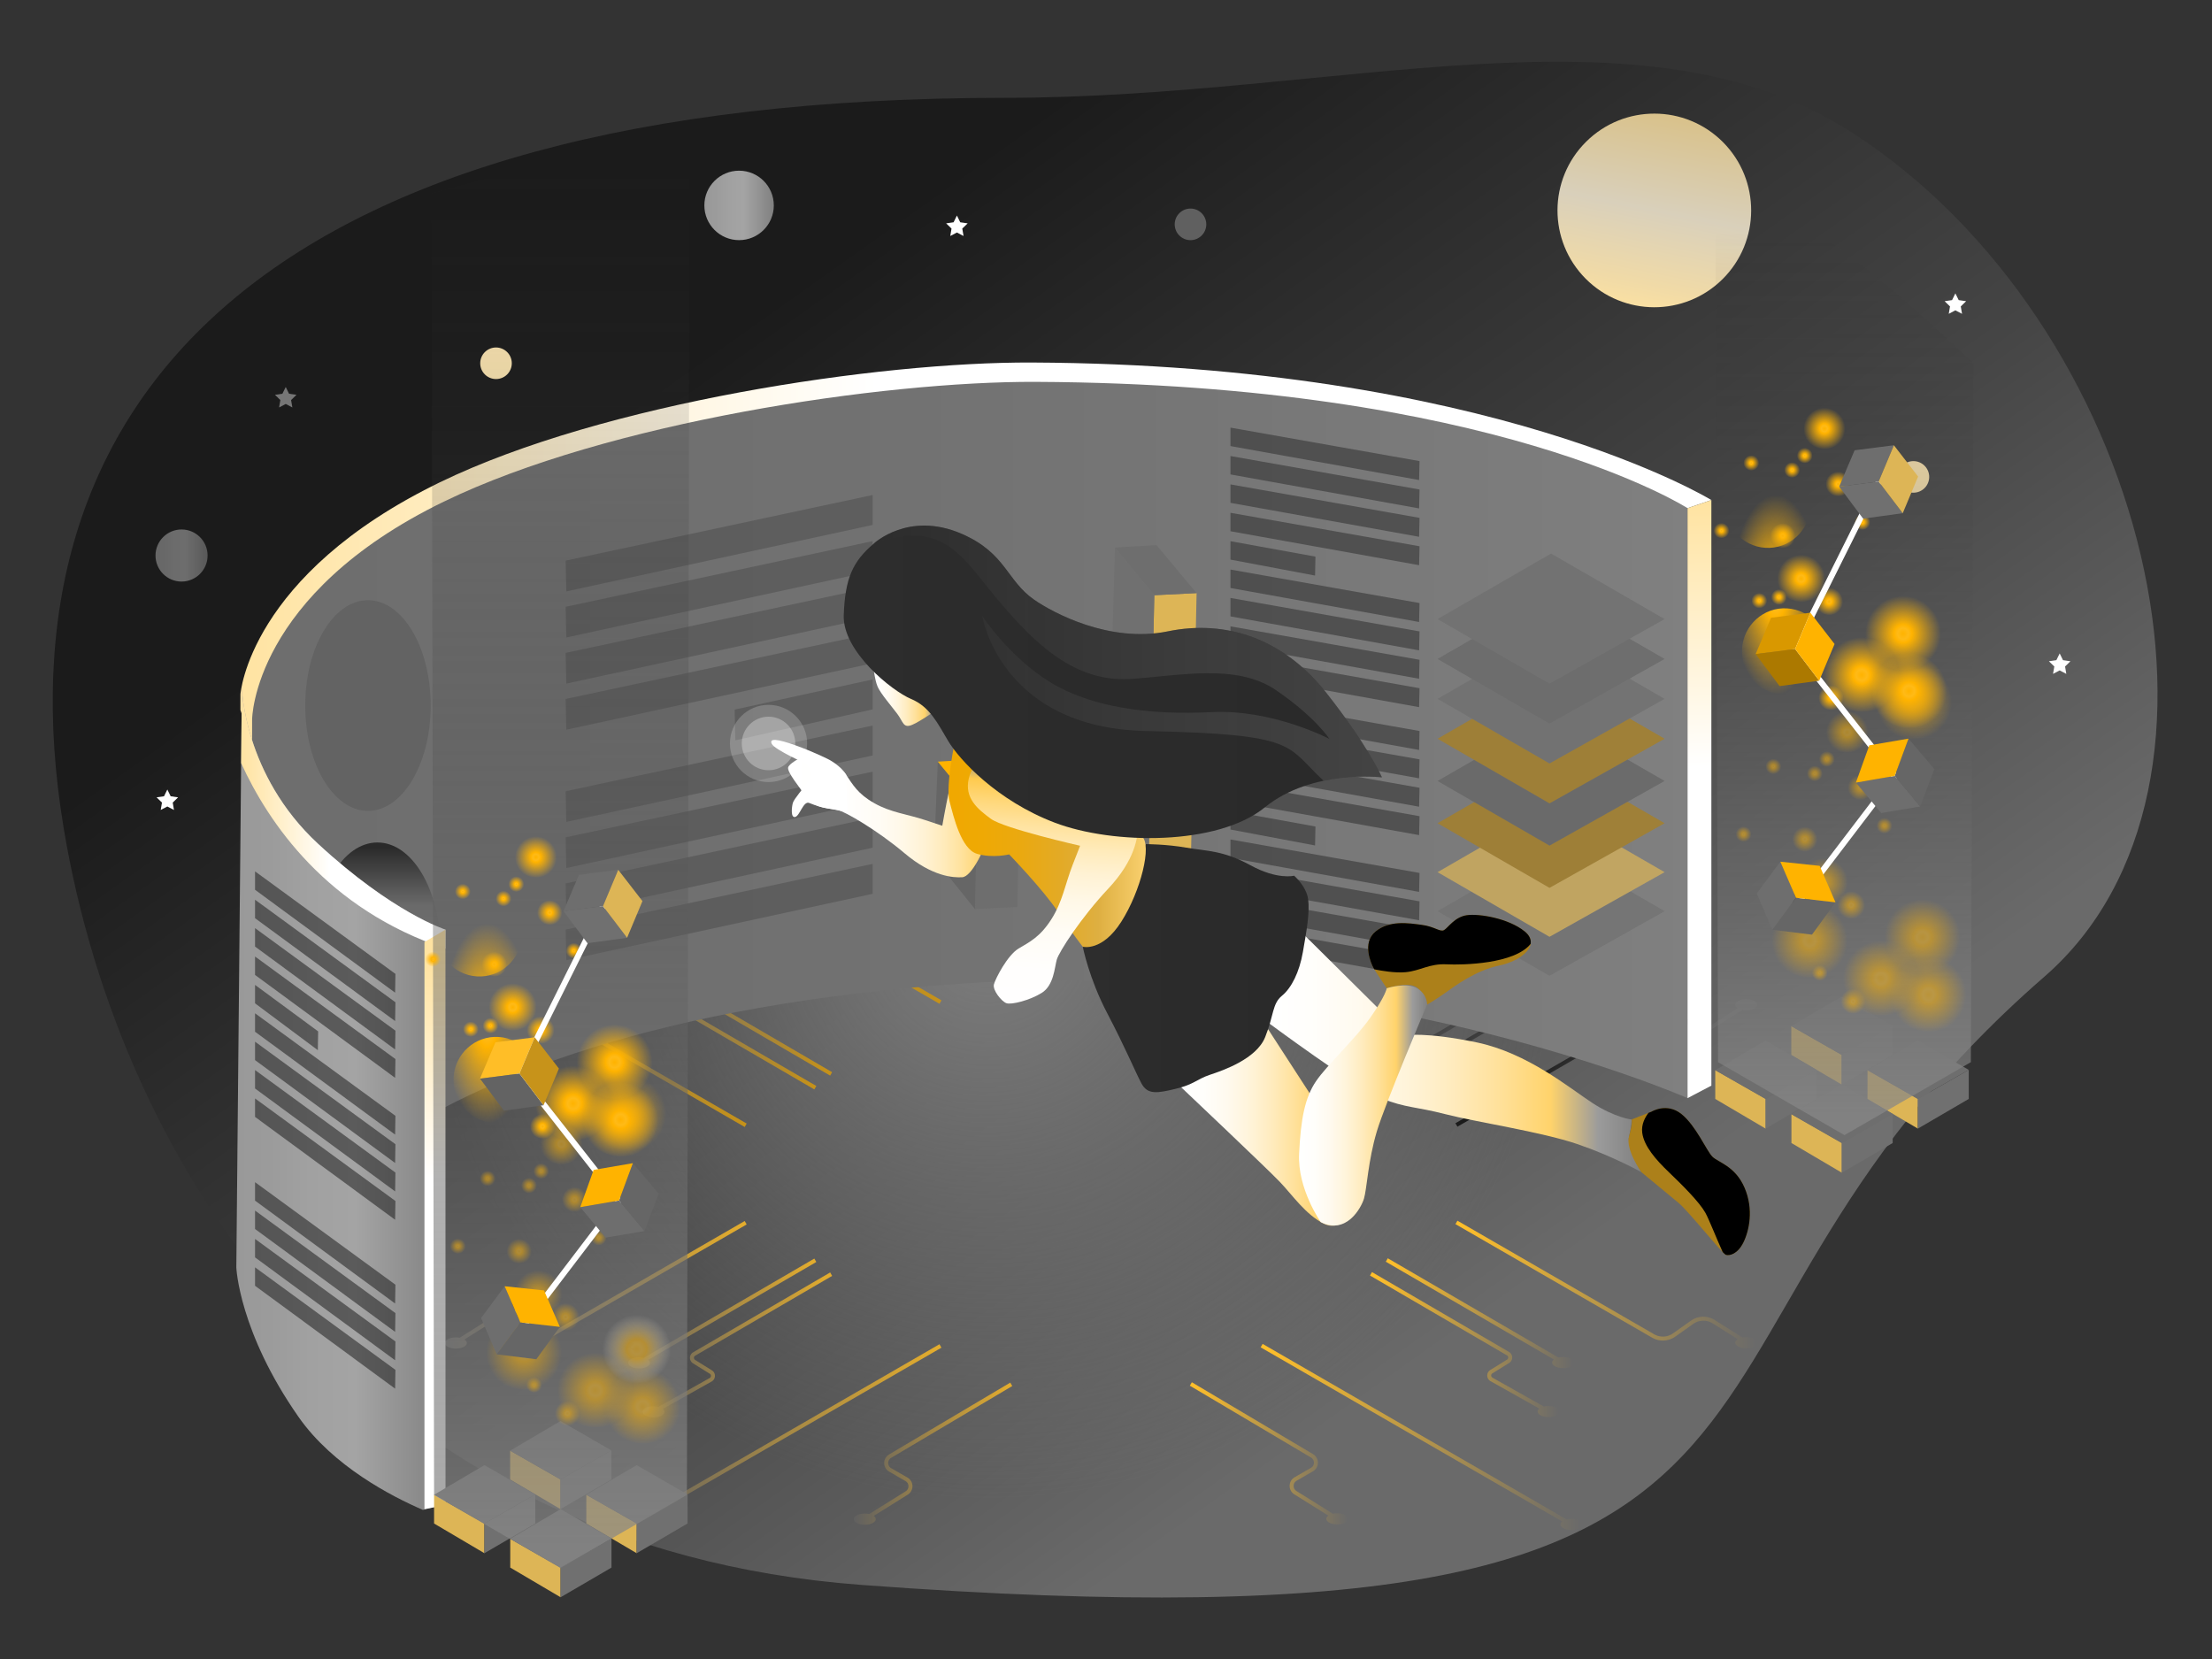 <svg xmlns="http://www.w3.org/2000/svg" viewBox="0 0 800 600" id="Designanddevelopmentprocess"><rect x="0" y="0" width="800" height="600" fill="#333333" stroke="none"/><defs><linearGradient id="a" x1="28.083%" x2="73.909%" y1="23.837%" y2="71.811%"><stop offset="0%" stop-color="#1b1b1b" className="stopColor270036 svgShape"></stop><stop offset="59.36%" stop-color="#454545" className="stopColor4f008b svgShape"></stop><stop offset="100%" stop-color="#6a6a6a" className="stopColor4c24b1 svgShape"></stop></linearGradient><linearGradient id="c" x1="28.083%" x2="73.909%" y1="21.247%" y2="73.97%"><stop offset="0%" stop-color="#1b1b1b" className="stopColor270036 svgShape"></stop><stop offset="59.36%" stop-color="#454545" className="stopColor4f008b svgShape"></stop><stop offset="100%" stop-color="#6a6a6a" className="stopColor4c24b1 svgShape"></stop></linearGradient><linearGradient id="d" x1="28.083%" x2="73.909%" y1="33.264%" y2="63.952%"><stop offset="0%" stop-color="#1b1b1b" className="stopColor270036 svgShape"></stop><stop offset="59.36%" stop-color="#454545" className="stopColor4f008b svgShape"></stop><stop offset="100%" stop-color="#6a6a6a" className="stopColor4c24b1 svgShape"></stop></linearGradient><linearGradient id="e" x1="-.001%" x2="98.687%" y1="50.016%" y2="50.016%"><stop offset="0%" stop-color="#b27f08" className="stopColorb208ab svgShape"></stop><stop offset="100%" stop-color="#525252" className="stopColor4e0d98 svgShape"></stop></linearGradient><linearGradient id="f" x1="28.083%" x2="73.909%" y1="10.427%" y2="82.99%"><stop offset="0%" stop-color="#1b1b1b" className="stopColor270036 svgShape"></stop><stop offset="59.36%" stop-color="#454545" className="stopColor4f008b svgShape"></stop><stop offset="100%" stop-color="#6a6a6a" className="stopColor4c24b1 svgShape"></stop></linearGradient><linearGradient id="g" x1="28.083%" x2="73.909%" y1="41.215%" y2="57.323%"><stop offset="0%" stop-color="#1b1b1b" className="stopColor270036 svgShape"></stop><stop offset="59.36%" stop-color="#454545" className="stopColor4f008b svgShape"></stop><stop offset="100%" stop-color="#6a6a6a" className="stopColor4c24b1 svgShape"></stop></linearGradient><linearGradient id="h" x1=".345%" x2="99.398%" y1="49.997%" y2="49.997%"><stop offset="0%" stop-color="#6d6d6d" className="stopColor3f499c svgShape"></stop><stop offset="100%" stop-color="#c69219" className="stopColorc619bb svgShape"></stop></linearGradient><linearGradient id="i" x1=".345%" x2="99.398%" y1="49.997%" y2="49.997%"><stop offset="0%" stop-color="#6d6d6d" className="stopColor3f499c svgShape"></stop><stop offset="100%" stop-color="#c69219" className="stopColorc619bb svgShape"></stop></linearGradient><linearGradient id="j" x1=".345%" x2="99.398%" y1="49.997%" y2="49.997%"><stop offset="0%" stop-color="#6d6d6d" className="stopColor3f499c svgShape"></stop><stop offset="100%" stop-color="#c69219" className="stopColorc619bb svgShape"></stop></linearGradient><linearGradient id="k" x1=".345%" x2="99.398%" y1="49.997%" y2="49.997%"><stop offset="0%" stop-color="#6d6d6d" className="stopColor3f499c svgShape"></stop><stop offset="100%" stop-color="#c69219" className="stopColorc619bb svgShape"></stop></linearGradient><linearGradient id="l" x1=".345%" x2="99.398%" y1="49.997%" y2="49.997%"><stop offset="0%" stop-color="#6d6d6d" className="stopColor3f499c svgShape"></stop><stop offset="100%" stop-color="#c69219" className="stopColorc619bb svgShape"></stop></linearGradient><linearGradient id="m" x1=".02%" x2="99.402%" y1="50.01%" y2="50.01%"><stop offset="0%" stop-color="#606060" className="stopColor4d1aa6 svgShape"></stop><stop offset="100%" stop-color="#e4ad2d" className="stopColore42d97 svgShape"></stop></linearGradient><linearGradient id="n" x1=".02%" x2="99.402%" y1="50.01%" y2="50.01%"><stop offset="0%" stop-color="#606060" className="stopColor4d1aa6 svgShape"></stop><stop offset="100%" stop-color="#e4ad2d" className="stopColore42d97 svgShape"></stop></linearGradient><linearGradient id="o" x1=".02%" x2="99.402%" y1="50.01%" y2="50.01%"><stop offset="0%" stop-color="#606060" className="stopColor4d1aa6 svgShape"></stop><stop offset="100%" stop-color="#e4ad2d" className="stopColore42d97 svgShape"></stop></linearGradient><linearGradient id="p" x1=".02%" x2="99.402%" y1="50.01%" y2="50.01%"><stop offset="0%" stop-color="#606060" className="stopColor4d1aa6 svgShape"></stop><stop offset="100%" stop-color="#e4ad2d" className="stopColore42d97 svgShape"></stop></linearGradient><linearGradient id="q" x1=".02%" x2="99.402%" y1="50.01%" y2="50.01%"><stop offset="0%" stop-color="#606060" className="stopColor4d1aa6 svgShape"></stop><stop offset="100%" stop-color="#e4ad2d" className="stopColore42d97 svgShape"></stop></linearGradient><linearGradient id="r" x1="1.417%" x2="99.398%" y1="50.005%" y2="50.005%"><stop offset="0%" stop-color="#ffbf2a" className="stopColorb32aff svgShape"></stop><stop offset="100%" stop-color="#6a6a6a" className="stopColor4c24b1 svgShape"></stop></linearGradient><linearGradient id="s" x1="1.417%" x2="99.398%" y1="50.005%" y2="50.005%"><stop offset="0%" stop-color="#ffbf2a" className="stopColorb32aff svgShape"></stop><stop offset="100%" stop-color="#6a6a6a" className="stopColor4c24b1 svgShape"></stop></linearGradient><linearGradient id="t" x1="1.417%" x2="99.398%" y1="50.005%" y2="50.005%"><stop offset="0%" stop-color="#ffbf2a" className="stopColorb32aff svgShape"></stop><stop offset="100%" stop-color="#6a6a6a" className="stopColor4c24b1 svgShape"></stop></linearGradient><linearGradient id="u" x1="1.417%" x2="99.398%" y1="50.005%" y2="50.005%"><stop offset="0%" stop-color="#ffbf2a" className="stopColorb32aff svgShape"></stop><stop offset="100%" stop-color="#6a6a6a" className="stopColor4c24b1 svgShape"></stop></linearGradient><linearGradient id="v" x1="1.417%" x2="99.398%" y1="50.005%" y2="50.005%"><stop offset="0%" stop-color="#ffbf2a" className="stopColorb32aff svgShape"></stop><stop offset="100%" stop-color="#6a6a6a" className="stopColor4c24b1 svgShape"></stop></linearGradient><linearGradient id="w" x1="0%" x2="100.001%" y1="50%" y2="50%"><stop offset="0%" stop-color="#ffe3a1" className="stopColora1baff svgShape"></stop><stop offset="43.32%" stop-color="#ffffff" className="stopColorffffff svgShape"></stop></linearGradient><linearGradient id="x" x1="0%" x2="99.999%" y1="50%" y2="50%"><stop offset="0%" stop-color="#6e6e6e" className="stopColor3133ab svgShape"></stop><stop offset="18.25%" stop-color="#6f6f6f" className="stopColor2e38b0 svgShape"></stop><stop offset="40.69%" stop-color="#717171" className="stopColor2647bd svgShape"></stop><stop offset="65.33%" stop-color="#767676" className="stopColor1960d4 svgShape"></stop><stop offset="91.37%" stop-color="#7d7d7d" className="stopColor0783f3 svgShape"></stop><stop offset="100%" stop-color="#808080" className="stopColor0090ff svgShape"></stop></linearGradient><linearGradient id="y" x1="49.994%" x2="49.994%" y1="2.24%" y2="122.475%"><stop offset="0%" stop-color="#2a2a2a" className="stopColor311341 svgShape"></stop><stop offset="22.99%" stop-color="#6a6a6a" className="stopColor3113c2 svgShape"></stop><stop offset="34.79%" stop-color="#6e6e6e" className="stopColor2f18c5 svgShape"></stop><stop offset="49.31%" stop-color="#797979" className="stopColor2927cc svgShape"></stop><stop offset="65.24%" stop-color="#7b7b7b" className="stopColor1f40d8 svgShape"></stop><stop offset="82.19%" stop-color="#7d7d7d" className="stopColor1263e9 svgShape"></stop><stop offset="99.78%" stop-color="#808080" className="stopColor008fff svgShape"></stop><stop offset="100%" stop-color="#808080" className="stopColor0090ff svgShape"></stop></linearGradient><linearGradient id="z" x1="0%" x2="100.002%" y1="50.001%" y2="50.001%"><stop offset="0%" stop-color="#999999" className="stopColor7633ff svgShape"></stop><stop offset="15.85%" stop-color="#9b9b9b" className="stopColor7137ff svgShape"></stop><stop offset="35.35%" stop-color="#a1a1a1" className="stopColor6243ff svgShape"></stop><stop offset="56.76%" stop-color="#a4a4a4" className="stopColor4957ff svgShape"></stop><stop offset="79.37%" stop-color="#929292" className="stopColor2672ff svgShape"></stop><stop offset="100%" stop-color="#808080" className="stopColor0090ff svgShape"></stop></linearGradient><linearGradient id="A" x1=".004%" x2="100.002%" y1="50.003%" y2="50.003%"><stop offset="0%" stop-color="#ffe3a1" className="stopColora1baff svgShape"></stop><stop offset="43.32%" stop-color="#ffffff" className="stopColorffffff svgShape"></stop></linearGradient><linearGradient id="B" x1="50.005%" x2="50.005%" y1="5.222%" y2="92.197%"><stop offset="0%" stop-color="#ffe3a1" className="stopColora1baff svgShape"></stop><stop offset="43.32%" stop-color="#ffffff" className="stopColorffffff svgShape"></stop></linearGradient><linearGradient id="C" x1="49.952%" x2="50.051%" y1=".201%" y2="102.771%"><stop offset="0%" stop-color="#ffe3a1" className="stopColora1baff svgShape"></stop><stop offset="43.32%" stop-color="#ffffff" className="stopColorffffff svgShape"></stop></linearGradient><linearGradient id="D" x1="59.425%" x2="39.709%" y1="3.105%" y2="101.123%"><stop offset="0%" stop-color="#dac188" className="stopColor88cfda svgShape"></stop><stop offset=".834%" stop-color="#d9c189" className="stopColor89cfd9 svgShape"></stop><stop offset="47.84%" stop-color="#d9d0bb" className="stopColorc8d9bb svgShape"></stop><stop offset="82.18%" stop-color="#f0daa7" className="stopColorf0dfa7 svgShape"></stop><stop offset="100%" stop-color="#ffe3a0" className="stopColorffe1a0 svgShape"></stop></linearGradient><linearGradient id="E" x1=".018%" x2="100.007%" y1="50.009%" y2="50.009%"><stop offset="0%" stop-color="#999999" className="stopColor7633ff svgShape"></stop><stop offset="15.85%" stop-color="#9b9b9b" className="stopColor7137ff svgShape"></stop><stop offset="35.35%" stop-color="#a1a1a1" className="stopColor6243ff svgShape"></stop><stop offset="56.76%" stop-color="#a4a4a4" className="stopColor4957ff svgShape"></stop><stop offset="79.37%" stop-color="#929292" className="stopColor2672ff svgShape"></stop><stop offset="100%" stop-color="#808080" className="stopColor0090ff svgShape"></stop></linearGradient><linearGradient id="F" x1="-.003%" x2="99.985%" y1="49.977%" y2="49.977%"><stop offset="0%" stop-color="#999999" className="stopColor7633ff svgShape"></stop><stop offset="15.85%" stop-color="#9b9b9b" className="stopColor7137ff svgShape"></stop><stop offset="35.35%" stop-color="#a1a1a1" className="stopColor6243ff svgShape"></stop><stop offset="56.76%" stop-color="#a4a4a4" className="stopColor4957ff svgShape"></stop><stop offset="79.37%" stop-color="#929292" className="stopColor2672ff svgShape"></stop><stop offset="100%" stop-color="#808080" className="stopColor0090ff svgShape"></stop></linearGradient><linearGradient id="G" x1="50.003%" x2="50.003%" y1="98.274%" y2="2.125%"><stop offset="0%" stop-color="#888888" className="stopColor9311ff svgShape"></stop><stop offset="100%" stop-color="#282828" stop-opacity="0" className="stopColor330050 svgShape"></stop></linearGradient><linearGradient id="H" x1="50.003%" x2="50.003%" y1="98.274%" y2="2.125%"><stop offset="0%" stop-color="#888888" className="stopColor9311ff svgShape"></stop><stop offset="100%" stop-color="#282828" stop-opacity="0" className="stopColor330050 svgShape"></stop></linearGradient><linearGradient id="I" x1="49.976%" x2="49.864%" y1="50.102%" y2="50.092%"><stop offset="0%" stop-color="#ffffff" className="stopColorffffff svgShape"></stop><stop offset="25.52%" stop-color="#fffefd" className="stopColorfffffd svgShape"></stop><stop offset="39.25%" stop-color="#fffcf5" className="stopColorfffdf5 svgShape"></stop><stop offset="50.18%" stop-color="#fff8e7" className="stopColorfffbe7 svgShape"></stop><stop offset="59.63%" stop-color="#fff2d4" className="stopColorfff7d4 svgShape"></stop><stop offset="68.14%" stop-color="#ffebbb" className="stopColorfff2bb svgShape"></stop><stop offset="75.96%" stop-color="#ffe19c" className="stopColorffec9c svgShape"></stop><stop offset="83.26%" stop-color="#ffd677" className="stopColorffe577 svgShape"></stop><stop offset="90.15%" stop-color="#ffc94c" className="stopColorffdd4c svgShape"></stop><stop offset="96.47%" stop-color="#ffbc1e" className="stopColorffd51e svgShape"></stop><stop offset="100%" stop-color="#e09d00" className="stopColorffcf00 svgShape"></stop></linearGradient><linearGradient id="ac" x1="49.974%" x2="49.862%" y1="49.715%" y2="49.705%"><stop offset="0%" stop-color="#ffffff" className="stopColorffffff svgShape"></stop><stop offset="25.52%" stop-color="#fffefd" className="stopColorfffffd svgShape"></stop><stop offset="39.25%" stop-color="#fffcf5" className="stopColorfffdf5 svgShape"></stop><stop offset="50.18%" stop-color="#fff8e7" className="stopColorfffbe7 svgShape"></stop><stop offset="59.63%" stop-color="#fff2d4" className="stopColorfff7d4 svgShape"></stop><stop offset="68.14%" stop-color="#ffebbb" className="stopColorfff2bb svgShape"></stop><stop offset="75.96%" stop-color="#ffe19c" className="stopColorffec9c svgShape"></stop><stop offset="83.26%" stop-color="#ffd677" className="stopColorffe577 svgShape"></stop><stop offset="90.15%" stop-color="#ffc94c" className="stopColorffdd4c svgShape"></stop><stop offset="96.47%" stop-color="#ffbc1e" className="stopColorffd51e svgShape"></stop><stop offset="100%" stop-color="#e09d00" className="stopColorffcf00 svgShape"></stop></linearGradient><linearGradient id="ao" x1=".002%" x2="100.002%" y1="49.995%" y2="49.995%"><stop offset="0%" stop-color="#ffffff" className="stopColorffffff svgShape"></stop><stop offset="12.25%" stop-color="#fffefb" className="stopColorfbfdff svgShape"></stop><stop offset="24.76%" stop-color="#fffaef" className="stopColoreff5ff svgShape"></stop><stop offset="37.4%" stop-color="#fff4da" className="stopColordae9ff svgShape"></stop><stop offset="50.13%" stop-color="#ffebbd" className="stopColorbdd9ff svgShape"></stop><stop offset="62.95%" stop-color="#ffe098" className="stopColor98c3ff svgShape"></stop><stop offset="75.82%" stop-color="#ffd36b" className="stopColor6ba9ff svgShape"></stop><stop offset="88.49%" stop-color="#9b9b9b" className="stopColor378aff svgShape"></stop><stop offset="100%" stop-color="#808080" className="stopColor006aff svgShape"></stop></linearGradient><linearGradient id="ap" x1=".008%" x2="100.004%" y1="49.994%" y2="49.994%"><stop offset="0%" stop-color="#ffffff" className="stopColorffffff svgShape"></stop><stop offset="12.25%" stop-color="#fffefb" className="stopColorfbfdff svgShape"></stop><stop offset="24.76%" stop-color="#fffaef" className="stopColoreff5ff svgShape"></stop><stop offset="37.4%" stop-color="#fff4da" className="stopColordae9ff svgShape"></stop><stop offset="50.13%" stop-color="#ffebbd" className="stopColorbdd9ff svgShape"></stop><stop offset="62.95%" stop-color="#ffe098" className="stopColor98c3ff svgShape"></stop><stop offset="75.82%" stop-color="#ffd36b" className="stopColor6ba9ff svgShape"></stop><stop offset="88.49%" stop-color="#9b9b9b" className="stopColor378aff svgShape"></stop><stop offset="100%" stop-color="#808080" className="stopColor006aff svgShape"></stop></linearGradient><linearGradient id="aq" x1=".007%" x2="100.011%" y1="50.015%" y2="50.015%"><stop offset="0%" stop-color="#ffffff" className="stopColorffffff svgShape"></stop><stop offset="12.25%" stop-color="#fffefb" className="stopColorfbfdff svgShape"></stop><stop offset="24.76%" stop-color="#fffaef" className="stopColoreff5ff svgShape"></stop><stop offset="37.4%" stop-color="#fff4da" className="stopColordae9ff svgShape"></stop><stop offset="50.13%" stop-color="#ffebbd" className="stopColorbdd9ff svgShape"></stop><stop offset="62.95%" stop-color="#ffe098" className="stopColor98c3ff svgShape"></stop><stop offset="75.82%" stop-color="#ffd36b" className="stopColor6ba9ff svgShape"></stop><stop offset="88.49%" stop-color="#9b9b9b" className="stopColor378aff svgShape"></stop><stop offset="100%" stop-color="#808080" className="stopColor006aff svgShape"></stop></linearGradient><linearGradient id="ar" x1="-.01%" x2="99.998%" y1="50.005%" y2="50.005%"><stop offset="0%" stop-color="#ffffff" className="stopColorffffff svgShape"></stop><stop offset="26.21%" stop-color="#fffefd" className="stopColorfdfeff svgShape"></stop><stop offset="39.96%" stop-color="#fffcf5" className="stopColorf5f9ff svgShape"></stop><stop offset="50.81%" stop-color="#fff8e7" className="stopColore7f1ff svgShape"></stop><stop offset="60.16%" stop-color="#fff2d4" className="stopColord4e6ff svgShape"></stop><stop offset="68.53%" stop-color="#ffebbb" className="stopColorbbd8ff svgShape"></stop><stop offset="76.21%" stop-color="#ffe29d" className="stopColor9dc6ff svgShape"></stop><stop offset="83.36%" stop-color="#ffd778" className="stopColor78b0ff svgShape"></stop><stop offset="90.1%" stop-color="#ffca4e" className="stopColor4e98ff svgShape"></stop><stop offset="96.27%" stop-color="#8f8f8f" className="stopColor207dff svgShape"></stop><stop offset="100%" stop-color="#808080" className="stopColor006aff svgShape"></stop></linearGradient><linearGradient id="as" x1="-.002%" x2="99.987%" y1="50.008%" y2="50.008%"><stop offset="0%" stop-color="#2d2d2d" className="stopColor311842 svgShape"></stop><stop offset="46.11%" stop-color="#2b2b2b" className="stopColor190c4b svgShape"></stop><stop offset="100%" stop-color="#2a2a2a" className="stopColor000054 svgShape"></stop></linearGradient><linearGradient id="at" x1="-.008%" x2="99.986%" y1="50.007%" y2="50.007%"><stop offset="0%" stop-color="#f0a800" className="stopColorf000b5 svgShape"></stop><stop offset="18.04%" stop-color="#efa904" className="stopColoref04b8 svgShape"></stop><stop offset="36.46%" stop-color="#eaa910" className="stopColorea10bf svgShape"></stop><stop offset="55.07%" stop-color="#e3aa25" className="stopColore325cc svgShape"></stop><stop offset="73.8%" stop-color="#deaf41" className="stopColord841de svgShape"></stop><stop offset="92.45%" stop-color="#f4ca66" className="stopColorcb66f4 svgShape"></stop><stop offset="100%" stop-color="#ffd677" className="stopColorc577ff svgShape"></stop></linearGradient><linearGradient id="au" x1="44.816%" x2="51.047%" y1="117.311%" y2="-1.497%"><stop offset="0%" stop-color="#ffffff" className="stopColorffffff svgShape"></stop><stop offset="26.21%" stop-color="#fffefd" className="stopColorfdfeff svgShape"></stop><stop offset="39.96%" stop-color="#fffcf5" className="stopColorf5f9ff svgShape"></stop><stop offset="50.81%" stop-color="#fff8e7" className="stopColore7f1ff svgShape"></stop><stop offset="60.16%" stop-color="#fff2d4" className="stopColord4e6ff svgShape"></stop><stop offset="68.53%" stop-color="#ffebbb" className="stopColorbbd8ff svgShape"></stop><stop offset="76.21%" stop-color="#ffe29d" className="stopColor9dc6ff svgShape"></stop><stop offset="83.36%" stop-color="#ffd778" className="stopColor78b0ff svgShape"></stop><stop offset="90.1%" stop-color="#ffca4e" className="stopColor4e98ff svgShape"></stop><stop offset="96.27%" stop-color="#8f8f8f" className="stopColor207dff svgShape"></stop><stop offset="100%" stop-color="#808080" className="stopColor006aff svgShape"></stop></linearGradient><linearGradient id="av" x1="-.01%" x2="100.013%" y1="50%" y2="50%"><stop offset="0%" stop-color="#ffffff" className="stopColorffffff svgShape"></stop><stop offset="12.25%" stop-color="#fffefb" className="stopColorfbfdff svgShape"></stop><stop offset="24.76%" stop-color="#fffaef" className="stopColoreff5ff svgShape"></stop><stop offset="37.4%" stop-color="#fff4da" className="stopColordae9ff svgShape"></stop><stop offset="50.13%" stop-color="#ffebbd" className="stopColorbdd9ff svgShape"></stop><stop offset="62.95%" stop-color="#ffe098" className="stopColor98c3ff svgShape"></stop><stop offset="75.82%" stop-color="#ffd36b" className="stopColor6ba9ff svgShape"></stop><stop offset="88.49%" stop-color="#9b9b9b" className="stopColor378aff svgShape"></stop><stop offset="100%" stop-color="#808080" className="stopColor006aff svgShape"></stop></linearGradient><linearGradient id="aw" x1="-.002%" x2="100%" y1="50.007%" y2="50.007%"><stop offset="0%" stop-color="#2d2d2d" className="stopColor311842 svgShape"></stop><stop offset="46.11%" stop-color="#2b2b2b" className="stopColor190c4b svgShape"></stop><stop offset="100%" stop-color="#2a2a2a" className="stopColor000054 svgShape"></stop></linearGradient><linearGradient id="ax" x1="-.003%" x2="99.995%" y1="49.997%" y2="49.997%"><stop offset="0%" stop-color="#2d2d2d" className="stopColor311842 svgShape"></stop><stop offset="49.37%" stop-color="#595959" className="stopColor170ba7 svgShape"></stop><stop offset="83.8%" stop-color="#747474" className="stopColor0603e6 svgShape"></stop><stop offset="100%" stop-color="#808080" className="stopColor0000ff svgShape"></stop></linearGradient><radialGradient id="b" cx="50%" cy="49.999%" r="50%" fx="50%" fy="49.999%"><stop offset="0%" stop-color="#7e7e7e" className="stopColor3e82bf svgShape"></stop><stop offset="100%" stop-color="#7e7e7e" stop-opacity="0" className="stopColor3e82bf svgShape"></stop></radialGradient><radialGradient id="J" cx="49.538%" cy="57.142%" r="42.971%" fx="49.538%" fy="57.142%" gradientTransform="matrix(-.062 .988 -.998 -.061 1.096 .117)"><stop offset="0%" stop-color="#ffb300" className="stopColorff0091 svgShape"></stop><stop offset="14.427%" stop-color="#ffba17" className="stopColorff17a8 svgShape"></stop><stop offset="23.997%" stop-color="#ffb300" className="stopColorb200ff svgShape"></stop><stop offset="100%" stop-color="#ffb509" stop-opacity="0" className="stopColorff09a0 svgShape"></stop></radialGradient><radialGradient id="K" cx="49.538%" cy="57.142%" r="42.981%" fx="49.538%" fy="57.142%" gradientTransform="matrix(-.062 .987 -.998 -.061 1.096 .117)"><stop offset="0%" stop-color="#ffb300" className="stopColorff0091 svgShape"></stop><stop offset="14.427%" stop-color="#ffba17" className="stopColorff17a8 svgShape"></stop><stop offset="23.997%" stop-color="#ffb300" className="stopColorb200ff svgShape"></stop><stop offset="100%" stop-color="#ffb509" stop-opacity="0" className="stopColorff09a0 svgShape"></stop></radialGradient><radialGradient id="L" cx="49.538%" cy="57.142%" r="42.906%" fx="49.538%" fy="57.142%" gradientTransform="scale(-1 -.991) rotate(-86.44 -.61 .525)"><stop offset="0%" stop-color="#ffb300" className="stopColorff0091 svgShape"></stop><stop offset="14.427%" stop-color="#ffba17" className="stopColorff17a8 svgShape"></stop><stop offset="23.997%" stop-color="#ffb300" className="stopColorb200ff svgShape"></stop><stop offset="100%" stop-color="#ffb509" stop-opacity="0" className="stopColorff09a0 svgShape"></stop></radialGradient><radialGradient id="M" cx="49.538%" cy="57.142%" r="42.977%" fx="49.538%" fy="57.142%" gradientTransform="scale(-1 -.989) rotate(-86.445 -.611 .524)"><stop offset="0%" stop-color="#ffb300" className="stopColorff0091 svgShape"></stop><stop offset="14.427%" stop-color="#ffba17" className="stopColorff17a8 svgShape"></stop><stop offset="23.997%" stop-color="#ffb300" className="stopColorb200ff svgShape"></stop><stop offset="100%" stop-color="#ffb509" stop-opacity="0" className="stopColorff09a0 svgShape"></stop></radialGradient><radialGradient id="N" cx="49.948%" cy="49.958%" r="50.483%" fx="49.948%" fy="49.958%" gradientTransform="scale(-1 -.991) rotate(-86.446 -.534 .53)"><stop offset="0%" stop-color="#d6d6d5" className="stopColord6d5d5 svgShape"></stop><stop offset="4.3%" stop-color="#b7b6b5" className="stopColorb7b5b5 svgShape"></stop><stop offset="12.42%" stop-color="#81807e" className="stopColor817e7e svgShape"></stop><stop offset="19.97%" stop-color="#545454" className="stopColor575253 svgShape"></stop><stop offset="26.72%" stop-color="#353535" className="stopColor383334 svgShape"></stop><stop offset="32.41%" stop-color="#232323" className="stopColor262021 svgShape"></stop><stop offset="36.36%" stop-color="#1c1c1c" className="stopColor1f191a svgShape"></stop><stop offset="99.4%"></stop></radialGradient><radialGradient id="O" cx="49.538%" cy="57.142%" r="42.907%" fx="49.538%" fy="57.142%" gradientTransform="matrix(-.062 .989 -.998 -.062 1.096 .117)"><stop offset="0%" stop-color="#ffb300" className="stopColorff0091 svgShape"></stop><stop offset="14.427%" stop-color="#ffba17" className="stopColorff17a8 svgShape"></stop><stop offset="23.997%" stop-color="#ffb300" className="stopColorb200ff svgShape"></stop><stop offset="100%" stop-color="#ffb509" stop-opacity="0" className="stopColorff09a0 svgShape"></stop></radialGradient><radialGradient id="P" cx="49.538%" cy="57.142%" r="42.98%" fx="49.538%" fy="57.142%" gradientTransform="matrix(-.062 .987 -.998 -.061 1.096 .117)"><stop offset="0%" stop-color="#ffb300" className="stopColorff0091 svgShape"></stop><stop offset="14.427%" stop-color="#ffba17" className="stopColorff17a8 svgShape"></stop><stop offset="23.997%" stop-color="#ffb300" className="stopColorb200ff svgShape"></stop><stop offset="100%" stop-color="#ffb509" stop-opacity="0" className="stopColorff09a0 svgShape"></stop></radialGradient><radialGradient id="Q" cx="49.538%" cy="57.142%" r="42.977%" fx="49.538%" fy="57.142%" gradientTransform="scale(-1 -.989) rotate(-86.445 -.611 .524)"><stop offset="0%" stop-color="#ffb300" className="stopColorff0091 svgShape"></stop><stop offset="14.427%" stop-color="#ffba17" className="stopColorff17a8 svgShape"></stop><stop offset="23.997%" stop-color="#ffb300" className="stopColorb200ff svgShape"></stop><stop offset="100%" stop-color="#ffb509" stop-opacity="0" className="stopColorff09a0 svgShape"></stop></radialGradient><radialGradient id="R" cx="49.538%" cy="57.142%" r="42.98%" fx="49.538%" fy="57.142%" gradientTransform="matrix(-.062 .987 -.998 -.061 1.096 .117)"><stop offset="0%" stop-color="#ffb300" className="stopColorff0091 svgShape"></stop><stop offset="14.427%" stop-color="#ffba17" className="stopColorff17a8 svgShape"></stop><stop offset="23.997%" stop-color="#ffb300" className="stopColorb200ff svgShape"></stop><stop offset="100%" stop-color="#ffb509" stop-opacity="0" className="stopColorff09a0 svgShape"></stop></radialGradient><radialGradient id="S" cx="49.538%" cy="57.142%" r="42.98%" fx="49.538%" fy="57.142%" gradientTransform="matrix(-.062 .987 -.998 -.061 1.096 .117)"><stop offset="0%" stop-color="#ffb300" className="stopColorff0091 svgShape"></stop><stop offset="14.427%" stop-color="#ffba17" className="stopColorff17a8 svgShape"></stop><stop offset="23.997%" stop-color="#ffb300" className="stopColorb200ff svgShape"></stop><stop offset="100%" stop-color="#ffb509" stop-opacity="0" className="stopColorff09a0 svgShape"></stop></radialGradient><radialGradient id="T" cx="49.538%" cy="57.142%" r="42.984%" fx="49.538%" fy="57.142%" gradientTransform="matrix(-.062 .987 -.998 -.061 1.096 .117)"><stop offset="0%" stop-color="#ffb300" className="stopColorff0091 svgShape"></stop><stop offset="14.427%" stop-color="#ffba17" className="stopColorff17a8 svgShape"></stop><stop offset="23.997%" stop-color="#ffb300" className="stopColorb200ff svgShape"></stop><stop offset="100%" stop-color="#ffb509" stop-opacity="0" className="stopColorff09a0 svgShape"></stop></radialGradient><radialGradient id="U" cx="49.538%" cy="57.142%" r="42.984%" fx="49.538%" fy="57.142%" gradientTransform="matrix(-.062 .987 -.998 -.061 1.096 .117)"><stop offset="0%" stop-color="#ffb300" className="stopColorff0091 svgShape"></stop><stop offset="14.427%" stop-color="#ffba17" className="stopColorff17a8 svgShape"></stop><stop offset="23.997%" stop-color="#ffb300" className="stopColorb200ff svgShape"></stop><stop offset="100%" stop-color="#ffb509" stop-opacity="0" className="stopColorff09a0 svgShape"></stop></radialGradient><radialGradient id="V" cx="49.538%" cy="57.142%" r="39.02%" fx="49.538%" fy="57.142%" gradientTransform="matrix(-.062 .987 -.998 -.061 1.096 .117)"><stop offset="0%" stop-color="#ffb300" className="stopColorff0091 svgShape"></stop><stop offset="14.427%" stop-color="#ffba17" className="stopColorff17a8 svgShape"></stop><stop offset="29.107%" stop-color="#ffb300" className="stopColorb200ff svgShape"></stop><stop offset="100%" stop-color="#ffffff" stop-opacity="0" className="stopColorffffff svgShape"></stop></radialGradient><radialGradient id="W" cx="49.538%" cy="57.142%" r="42.954%" fx="49.538%" fy="57.142%" gradientTransform="matrix(-.062 .988 -.998 -.061 1.096 .117)"><stop offset="0%" stop-color="#ffb300" className="stopColorff0091 svgShape"></stop><stop offset="14.427%" stop-color="#ffba17" className="stopColorff17a8 svgShape"></stop><stop offset="23.997%" stop-color="#ffb300" className="stopColorb200ff svgShape"></stop><stop offset="100%" stop-color="#ffb509" stop-opacity="0" className="stopColorff09a0 svgShape"></stop></radialGradient><radialGradient id="X" cx="49.538%" cy="57.142%" r="42.985%" fx="49.538%" fy="57.142%" gradientTransform="matrix(-.062 .987 -.998 -.061 1.096 .117)"><stop offset="0%" stop-color="#ffb300" className="stopColorff0091 svgShape"></stop><stop offset="14.427%" stop-color="#ffba17" className="stopColorff17a8 svgShape"></stop><stop offset="23.997%" stop-color="#ffb300" className="stopColorb200ff svgShape"></stop><stop offset="100%" stop-color="#ffb509" stop-opacity="0" className="stopColorff09a0 svgShape"></stop></radialGradient><radialGradient id="Y" cx="49.538%" cy="57.142%" r="42.984%" fx="49.538%" fy="57.142%" gradientTransform="matrix(-.062 .987 -.998 -.061 1.096 .117)"><stop offset="0%" stop-color="#ffb300" className="stopColorff0091 svgShape"></stop><stop offset="14.427%" stop-color="#ffba17" className="stopColorff17a8 svgShape"></stop><stop offset="23.997%" stop-color="#ffb300" className="stopColorb200ff svgShape"></stop><stop offset="100%" stop-color="#ffb509" stop-opacity="0" className="stopColorff09a0 svgShape"></stop></radialGradient><radialGradient id="Z" cx="49.538%" cy="57.142%" r="42.963%" fx="49.538%" fy="57.142%" gradientTransform="matrix(-.062 .988 -.998 -.061 1.096 .117)"><stop offset="0%" stop-color="#ffb300" className="stopColorff0091 svgShape"></stop><stop offset="14.427%" stop-color="#ffba17" className="stopColorff17a8 svgShape"></stop><stop offset="23.997%" stop-color="#ffb300" className="stopColorb200ff svgShape"></stop><stop offset="100%" stop-color="#ffb509" stop-opacity="0" className="stopColorff09a0 svgShape"></stop></radialGradient><radialGradient id="aa" cx="49.538%" cy="57.142%" r="43.046%" fx="49.538%" fy="57.142%" gradientTransform="scale(-1 -.988) rotate(-86.451 -.612 .523)"><stop offset="0%" stop-color="#ffb300" className="stopColorff0091 svgShape"></stop><stop offset="14.427%" stop-color="#ffba17" className="stopColorff17a8 svgShape"></stop><stop offset="23.997%" stop-color="#ffb300" className="stopColorb200ff svgShape"></stop><stop offset="100%" stop-color="#ffb509" stop-opacity="0" className="stopColorff09a0 svgShape"></stop></radialGradient><radialGradient id="ab" cx="49.538%" cy="57.142%" r="42.855%" fx="49.538%" fy="57.142%" gradientTransform="matrix(-.062 .99 -.998 -.062 1.096 .116)"><stop offset="0%" stop-color="#ffb300" className="stopColorff0091 svgShape"></stop><stop offset="14.427%" stop-color="#ffba17" className="stopColorff17a8 svgShape"></stop><stop offset="23.997%" stop-color="#ffb300" className="stopColorb200ff svgShape"></stop><stop offset="100%" stop-color="#ffb509" stop-opacity="0" className="stopColorff09a0 svgShape"></stop></radialGradient><radialGradient id="ad" cx="49.538%" cy="57.142%" r="42.967%" fx="49.538%" fy="57.142%" gradientTransform="scale(-1 -.99) rotate(-86.445 -.611 .524)"><stop offset="0%" stop-color="#ffb300" className="stopColorff0091 svgShape"></stop><stop offset="14.427%" stop-color="#ffba17" className="stopColorff17a8 svgShape"></stop><stop offset="23.997%" stop-color="#ffb300" className="stopColorb200ff svgShape"></stop><stop offset="100%" stop-color="#ffb509" stop-opacity="0" className="stopColorff09a0 svgShape"></stop></radialGradient><radialGradient id="ae" cx="49.538%" cy="57.142%" r="42.977%" fx="49.538%" fy="57.142%" gradientTransform="scale(-1 -.989) rotate(-86.445 -.611 .524)"><stop offset="0%" stop-color="#ffb300" className="stopColorff0091 svgShape"></stop><stop offset="14.427%" stop-color="#ffba17" className="stopColorff17a8 svgShape"></stop><stop offset="23.997%" stop-color="#ffb300" className="stopColorb200ff svgShape"></stop><stop offset="100%" stop-color="#ffb509" stop-opacity="0" className="stopColorff09a0 svgShape"></stop></radialGradient><radialGradient id="af" cx="49.538%" cy="57.142%" r="42.921%" fx="49.538%" fy="57.142%" gradientTransform="matrix(-.062 .989 -.998 -.061 1.096 .117)"><stop offset="0%" stop-color="#ffb300" className="stopColorff0091 svgShape"></stop><stop offset="14.427%" stop-color="#ffba17" className="stopColorff17a8 svgShape"></stop><stop offset="23.997%" stop-color="#ffb300" className="stopColorb200ff svgShape"></stop><stop offset="100%" stop-color="#ffb509" stop-opacity="0" className="stopColorff09a0 svgShape"></stop></radialGradient><radialGradient id="ag" cx="49.538%" cy="57.142%" r="43.039%" fx="49.538%" fy="57.142%" gradientTransform="matrix(-.062 .986 -.998 -.061 1.096 .118)"><stop offset="0%" stop-color="#ffb300" className="stopColorff0091 svgShape"></stop><stop offset="14.427%" stop-color="#ffba17" className="stopColorff17a8 svgShape"></stop><stop offset="23.997%" stop-color="#ffb300" className="stopColorb200ff svgShape"></stop><stop offset="100%" stop-color="#ffb509" stop-opacity="0" className="stopColorff09a0 svgShape"></stop></radialGradient><radialGradient id="ah" cx="49.538%" cy="57.142%" r="42.914%" fx="49.538%" fy="57.142%" gradientTransform="matrix(-.062 .989 -.998 -.062 1.095 .116)"><stop offset="0%" stop-color="#ffb300" className="stopColorff0091 svgShape"></stop><stop offset="14.427%" stop-color="#ffba17" className="stopColorff17a8 svgShape"></stop><stop offset="23.997%" stop-color="#ffb300" className="stopColorb200ff svgShape"></stop><stop offset="100%" stop-color="#ffb509" stop-opacity="0" className="stopColorff09a0 svgShape"></stop></radialGradient><radialGradient id="ai" cx="49.538%" cy="57.142%" r="42.985%" fx="49.538%" fy="57.142%" gradientTransform="matrix(-.062 .987 -.998 -.061 1.096 .117)"><stop offset="0%" stop-color="#ffb300" className="stopColorff0091 svgShape"></stop><stop offset="14.427%" stop-color="#ffba17" className="stopColorff17a8 svgShape"></stop><stop offset="23.997%" stop-color="#ffb300" className="stopColorb200ff svgShape"></stop><stop offset="100%" stop-color="#ffb509" stop-opacity="0" className="stopColorff09a0 svgShape"></stop></radialGradient><radialGradient id="aj" cx="49.538%" cy="57.142%" r="42.982%" fx="49.538%" fy="57.142%" gradientTransform="matrix(-.062 .987 -.998 -.061 1.096 .117)"><stop offset="0%" stop-color="#ffb300" className="stopColorff0091 svgShape"></stop><stop offset="14.427%" stop-color="#ffba17" className="stopColorff17a8 svgShape"></stop><stop offset="23.997%" stop-color="#ffb300" className="stopColorb200ff svgShape"></stop><stop offset="100%" stop-color="#ffb509" stop-opacity="0" className="stopColorff09a0 svgShape"></stop></radialGradient><radialGradient id="ak" cx="49.538%" cy="57.142%" r="42.987%" fx="49.538%" fy="57.142%" gradientTransform="scale(-1 -.989) rotate(-86.446 -.611 .524)"><stop offset="0%" stop-color="#ffb300" className="stopColorff0091 svgShape"></stop><stop offset="14.427%" stop-color="#ffba17" className="stopColorff17a8 svgShape"></stop><stop offset="23.997%" stop-color="#ffb300" className="stopColorb200ff svgShape"></stop><stop offset="100%" stop-color="#ffb509" stop-opacity="0" className="stopColorff09a0 svgShape"></stop></radialGradient><radialGradient id="al" cx="49.538%" cy="57.142%" r="42.963%" fx="49.538%" fy="57.142%" gradientTransform="matrix(-.062 .988 -.998 -.061 1.096 .117)"><stop offset="0%" stop-color="#ffb300" className="stopColorff0091 svgShape"></stop><stop offset="14.427%" stop-color="#ffba17" className="stopColorff17a8 svgShape"></stop><stop offset="23.997%" stop-color="#ffb300" className="stopColorb200ff svgShape"></stop><stop offset="100%" stop-color="#ffb509" stop-opacity="0" className="stopColorff09a0 svgShape"></stop></radialGradient><radialGradient id="am" cx="49.538%" cy="57.142%" r="43.054%" fx="49.538%" fy="57.142%" gradientTransform="matrix(-.062 .986 -.998 -.061 1.096 .118)"><stop offset="0%" stop-color="#ffb300" className="stopColorff0091 svgShape"></stop><stop offset="14.427%" stop-color="#ffba17" className="stopColorff17a8 svgShape"></stop><stop offset="23.997%" stop-color="#ffb300" className="stopColorb200ff svgShape"></stop><stop offset="100%" stop-color="#ffb509" stop-opacity="0" className="stopColorff09a0 svgShape"></stop></radialGradient><radialGradient id="an" cx="49.538%" cy="57.142%" r="42.855%" fx="49.538%" fy="57.142%" gradientTransform="matrix(-.062 .99 -.998 -.062 1.096 .116)"><stop offset="0%" stop-color="#ffb300" className="stopColorff0091 svgShape"></stop><stop offset="14.427%" stop-color="#ffba17" className="stopColorff17a8 svgShape"></stop><stop offset="23.997%" stop-color="#ffb300" className="stopColorb200ff svgShape"></stop><stop offset="100%" stop-color="#ffb509" stop-opacity="0" className="stopColorff09a0 svgShape"></stop></radialGradient><radialGradient id="ay" cx="49.538%" cy="57.142%" r="42.985%" fx="49.538%" fy="57.142%" gradientTransform="matrix(-.062 .987 -.998 -.061 1.096 .117)"><stop offset="0%" stop-color="#ffb300" className="stopColorff0091 svgShape"></stop><stop offset="14.427%" stop-color="#ffba17" className="stopColorff17a8 svgShape"></stop><stop offset="23.997%" stop-color="#ffb300" className="stopColorb200ff svgShape"></stop><stop offset="100%" stop-color="#ffb509" stop-opacity="0" className="stopColorff09a0 svgShape"></stop></radialGradient></defs><g fill="none" fillRule="evenodd"><path fill="url(#a)" fillRule="nonzero" d="M739.37 353.24C578.59 493.1 694.22 601.68 311.47 573.2c-179.19-13.35-267.94-149.55-288.49-274C-2.5 144.91 94.99 35.38 363.38 35.38c121.07 0 230.3-36.53 306.56 12.65 106.3 68.58 148.53 236.41 69.43 305.21Z"></path><path fill="url(#b)" fillRule="nonzero" d="M150.84 130.24h413.29v413.29H150.84z"></path><g fillRule="nonzero" fill="#000000" className="color000000 svgShape"><path fill="url(#c)" d="m385.01 63.78-49.54 28.87.72 1.24 49.54-28.87c.71-.42 1.15-1.16 1.16-1.99.01-.83-.4-1.58-1.11-2.02l-6.05-3.75a.897.897 0 0 1-.43-.79c.01-.32.18-.61.46-.76l18.58-10.45c.53.13 1.11.22 1.74.22 2.19 0 3.96-.9 3.96-2.02 0-1.11-1.77-2.02-3.96-2.02s-3.96.9-3.96 2.02c0 .39.23.75.6 1.06l-17.67 9.93c-.73.41-1.17 1.15-1.19 1.99-.02.83.39 1.6 1.11 2.04l6.05 3.75c.28.17.43.45.43.78 0 .32-.16.6-.44.77Z" transform="translate(160 295)"></path><path fill="url(#d)" d="M405.31 63.2c2.18 0 3.96-.9 3.96-2.02 0-1.11-1.77-2.02-3.96-2.02s-3.96.9-3.96 2.02c0 .4.24.78.64 1.1l-60.8 35.37.72 1.24L403.61 63c.52.12 1.09.2 1.7.2Z" transform="translate(160 295)"></path><path fill="url(#e)" d="M404.99 3.71 295.94 66.67l.72 1.24L406.61 4.43c.52.13 1.09.2 1.7.2 2.18 0 3.96-.9 3.96-2.02 0-1.11-1.77-2.02-3.96-2.02s-3.96.9-3.96 2.02c0 .42.24.79.64 1.1Z" transform="translate(160 295)"></path><path fill="url(#f)" d="m314.15 26.81-43.82 25.98.73 1.23 43.82-25.98a3.57 3.57 0 0 0 1.76-3.12 3.583 3.583 0 0 0-1.8-3.1l-5.9-3.4a2.123 2.123 0 0 1-1.08-1.84 2.14 2.14 0 0 1 1.02-1.87l13.18-8.23c.49.11 1.03.17 1.6.17 2.19 0 3.96-.9 3.96-2.02 0-1.11-1.77-2.02-3.96-2.02-2.18 0-3.96.9-3.96 2.02 0 .43.28.83.73 1.16l-12.31 7.69a3.563 3.563 0 0 0-1.69 3.12c.02 1.28.7 2.42 1.8 3.06l5.9 3.4c.67.39 1.08 1.09 1.08 1.86 0 .79-.4 1.49-1.06 1.89Z" transform="translate(160 295)"></path><path fill="url(#g)" d="m367.1 112.48 71.14-41.07a6.337 6.337 0 0 1 6.81.31l6.51 4.6a7.72 7.72 0 0 0 8.61.23l9.99-6.3c.43.08.89.13 1.38.13 2.19 0 3.96-.9 3.96-2.02s-1.77-2.02-3.96-2.02c-2.18 0-3.96.9-3.96 2.02 0 .48.34.91.88 1.26l-9.06 5.72a6.3 6.3 0 0 1-7.02-.19l-6.51-4.6a7.805 7.805 0 0 0-8.36-.39l-71.14 41.07.73 1.25Z" transform="translate(160 295)"></path><path fill="url(#h)" d="M91.42 63.89a.891.891 0 0 1-.45-.77c0-.32.15-.61.43-.78l6.05-3.75a2.333 2.333 0 0 0-.08-4.02L79.7 44.64c.38-.31.6-.67.6-1.06 0-1.11-1.77-2.02-3.96-2.02-2.18 0-3.96.9-3.96 2.02s1.77 2.02 3.96 2.02c.63 0 1.21-.08 1.74-.21l18.58 10.44c.29.16.45.44.46.77.01.32-.15.61-.43.78l-6.05 3.75a2.338 2.338 0 0 0 .05 4.01l49.54 28.87.72-1.24-49.53-28.88Z" transform="translate(160 295)"></path><path fill="url(#i)" d="M75.08 61.29c0-1.12-1.77-2.02-3.96-2.02s-3.96.9-3.96 2.02c0 1.11 1.77 2.02 3.96 2.02.61 0 1.18-.08 1.69-.2L134.51 99l.72-1.24L74.44 62.4c.4-.33.64-.7.64-1.11Z" transform="translate(160 295)"></path><path fill="url(#j)" d="M4.88 70.49c.49 0 .95-.05 1.38-.13l9.99 6.3a7.736 7.736 0 0 0 8.62-.23l6.51-4.6a6.337 6.337 0 0 1 6.81-.31l71.14 41.07.72-1.24-71.14-41.07a7.786 7.786 0 0 0-8.36.38l-6.51 4.6a6.3 6.3 0 0 1-7.02.18l-9.06-5.72c.54-.35.88-.78.88-1.26 0-1.11-1.77-2.02-3.96-2.02s-3.96.9-3.96 2.02c.01 1.13 1.78 2.03 3.96 2.03Z" transform="translate(160 295)"></path><path fill="url(#k)" d="M68.12 4.75c.61 0 1.19-.08 1.7-.2l109.95 63.48.72-1.24L71.44 3.83c.4-.31.63-.69.63-1.09 0-1.11-1.77-2.02-3.96-2.02s-3.96.9-3.96 2.02c.01 1.11 1.78 2.01 3.97 2.01Z" transform="translate(160 295)"></path><path fill="url(#l)" d="M161.22 25.05c0-.78.41-1.47 1.08-1.86l5.9-3.4c1.1-.64 1.78-1.78 1.8-3.06.02-1.28-.61-2.44-1.7-3.12l-12.31-7.69c.46-.33.73-.73.73-1.16 0-1.12-1.77-2.02-3.96-2.02s-3.96.9-3.96 2.02c0 1.11 1.77 2.02 3.96 2.02.57 0 1.11-.06 1.6-.17l13.18 8.23a2.165 2.165 0 0 1-.06 3.71l-5.9 3.4a3.583 3.583 0 0 0-1.8 3.1c-.01 1.29.65 2.46 1.77 3.12l43.82 25.99.73-1.24-43.82-25.99c-.67-.4-1.06-1.11-1.06-1.88Z" transform="translate(160 295)"></path><path fill="url(#m)" d="m91.42 195.3 49.54-28.86-.72-1.24-49.54 28.87a2.31 2.31 0 0 0-1.16 1.99c-.01.83.4 1.58 1.11 2.02l6.05 3.75c.28.17.43.46.43.78a.88.88 0 0 1-.46.77l-18.58 10.44c-.53-.13-1.11-.22-1.74-.22-2.18 0-3.96.9-3.96 2.02 0 1.11 1.77 2.02 3.96 2.02s3.96-.9 3.96-2.02c0-.39-.23-.75-.6-1.06l17.67-9.93c.73-.41 1.17-1.15 1.19-1.99.02-.84-.4-1.6-1.11-2.04l-6.05-3.75a.88.88 0 0 1-.43-.78c-.01-.33.16-.61.44-.77Z" transform="translate(160 295)"></path><path fill="url(#n)" d="M71.12 195.87c-2.19 0-3.96.9-3.96 2.02 0 1.11 1.77 2.02 3.96 2.02s3.96-.9 3.96-2.02c0-.41-.24-.78-.64-1.1l60.79-35.37-.72-1.24-61.69 35.89c-.52-.12-1.09-.2-1.7-.2Z" transform="translate(160 295)"></path><path fill="url(#o)" d="m71.44 255.36 109.05-62.96-.72-1.24-109.95 63.48c-.52-.13-1.09-.2-1.71-.2-2.19 0-3.96.9-3.96 2.02 0 1.11 1.77 2.02 3.96 2.02s3.96-.9 3.96-2.02c0-.41-.23-.79-.63-1.1Z" transform="translate(160 295)"></path><path fill="url(#p)" d="m162.28 232.26 43.82-25.99-.73-1.23-43.82 25.98a3.6 3.6 0 0 0-1.77 3.12c.01 1.29.68 2.45 1.8 3.1l5.9 3.4c.66.38 1.07 1.07 1.08 1.84.01.77-.37 1.47-1.02 1.87l-13.18 8.22c-.49-.11-1.03-.17-1.6-.17-2.19 0-3.96.9-3.96 2.02 0 1.11 1.77 2.02 3.96 2.02 2.18 0 3.96-.9 3.96-2.02 0-.44-.28-.84-.73-1.17l12.31-7.69a3.582 3.582 0 0 0 1.7-3.12c-.02-1.27-.7-2.42-1.8-3.06l-5.9-3.4a2.152 2.152 0 0 1-.02-3.72Z" transform="translate(160 295)"></path><path fill="url(#q)" d="m109.33 146.59-71.14 41.07a6.337 6.337 0 0 1-6.81-.31l-6.51-4.6c-2.57-1.82-5.95-1.9-8.62-.23l-10 6.3a7.52 7.52 0 0 0-1.38-.13c-2.19 0-3.96.9-3.96 2.02s1.77 2.02 3.96 2.02 3.96-.9 3.96-2.02c0-.48-.34-.91-.88-1.25l9.06-5.72a6.3 6.3 0 0 1 7.02.19l6.51 4.6a7.784 7.784 0 0 0 8.36.38l71.14-41.07-.71-1.25Z" transform="translate(160 295)"></path><path fill="url(#r)" d="M409.26 197.78c0-1.11-1.77-2.02-3.96-2.02-.61 0-1.18.08-1.69.2l-61.7-35.89-.72 1.24 60.8 35.37c-.4.32-.64.69-.64 1.1 0 1.12 1.77 2.02 3.96 2.02 2.18 0 3.95-.91 3.95-2.02Z" transform="translate(160 295)"></path><path fill="url(#s)" d="M396.13 215.5c0 1.11 1.77 2.02 3.96 2.02s3.96-.9 3.96-2.02c0-1.11-1.77-2.02-3.96-2.02-.63 0-1.21.08-1.74.21l-18.58-10.44a.9.9 0 0 1-.46-.77.86.86 0 0 1 .43-.78l6.05-3.75c.71-.43 1.12-1.19 1.11-2.02-.01-.83-.45-1.57-1.16-1.99l-49.54-28.87-.72 1.24 49.54 28.87c.28.16.44.44.45.77 0 .32-.15.61-.43.78l-6.05 3.75c-.71.44-1.12 1.2-1.11 2.04.02.84.46 1.58 1.19 1.99l17.67 9.93c-.38.31-.61.67-.61 1.06Z" transform="translate(160 295)"></path><path fill="url(#t)" d="M471.54 188.58c-.49 0-.95.05-1.38.13l-9.99-6.3a7.719 7.719 0 0 0-8.61.23l-6.51 4.6a6.337 6.337 0 0 1-6.81.31l-71.14-41.07-.72 1.24 71.14 41.07a7.786 7.786 0 0 0 8.36-.38l6.51-4.6a6.319 6.319 0 0 1 7.02-.19l9.06 5.72c-.54.35-.88.78-.88 1.26 0 1.11 1.77 2.02 3.96 2.02s3.96-.9 3.96-2.02c-.01-1.12-1.78-2.02-3.97-2.02Z" transform="translate(160 295)"></path><path fill="url(#u)" d="M323.66 252.3c-.57 0-1.11.06-1.6.17l-13.18-8.23a2.165 2.165 0 0 1 .06-3.71l5.9-3.41a3.56 3.56 0 0 0 1.8-3.1c.01-1.29-.65-2.46-1.77-3.12l-43.82-25.99-.73 1.24 43.82 25.98c.67.4 1.07 1.1 1.06 1.88 0 .78-.41 1.47-1.08 1.86l-5.9 3.4c-1.1.64-1.78 1.78-1.8 3.06-.02 1.28.61 2.44 1.69 3.12l12.31 7.69c-.46.33-.73.73-.73 1.16 0 1.11 1.77 2.02 3.96 2.02s3.96-.9 3.96-2.02c0-1.1-1.77-2-3.95-2Z" transform="translate(160 295)"></path><path fill="url(#v)" d="M408.31 254.32c-.61 0-1.19.08-1.71.2l-109.95-63.48-.72 1.24 109.05 62.96c-.4.32-.63.69-.63 1.09 0 1.11 1.77 2.02 3.96 2.02 2.18 0 3.96-.9 3.96-2.02s-1.77-2.01-3.96-2.01Z" transform="translate(160 295)"></path></g><g fillRule="nonzero" fill="#000000" className="color000000 svgShape"><g transform="translate(85 131)" fill="#000000" className="color000000 svgShape"><path fill="url(#w)" d="M533.94 49.85S454.25.86 288.21.11C232.87-.14 133.43 14.63 74.09 43.43 4.97 76.99 1.97 120.06 1.97 120.06l-.01 5.73c3.74 11.41 14.32 38.65 33.94 53.18 25.24 18.7 40.2 26.24 40.2 26.24l8.4-4.74L525.32 52.79l8.62-2.94Z"></path><path fill="url(#x)" d="M5.68 334.03s30.55-91.16 248.93-108.69c150.79-12.11 270.72 40.82 270.72 40.82V52.79S455.66 7.86 289.62 7.107C234.28 6.86 134.84 21.63 75.5 50.43 6.38 84 6.18 129.18 6.18 129.18l-.5 204.85Z"></path><g fill="#ffffff" opacity=".3" className="colorffffff svgShape"><path d="M230.61 48.02v10.83l-110.8 24.04-.24-11.13zM230.61 64.7v10.83l-110.8 24.03-.24-11.11zM230.61 81.37V92.2l-110.8 24.04-.24-11.12zM230.61 98.05v10.83l-110.8 24.03-.24-11.12zM230.61 114.73v10.83l-49.67 11.19-.24-11.12zM230.61 131.4v10.83l-110.8 24.03-.24-11.11zM230.61 148.08v10.83l-110.8 24.03-.24-11.12zM230.61 164.75v10.83l-110.8 24.04-.24-11.12zM230.61 181.43v10.83l-110.8 24.03-.24-11.11z" opacity=".56" fill="#000000" className="color000000 svgShape"></path></g><g opacity=".7" fill="#000000" className="color000000 svgShape"><path fill="#707070" d="m434.91 198.54 41.06-23.71 41.06 23.71-41.63 23.37z" className="color2b73b5 svgShape"></path><path fill="#ddb556" d="m434.91 184.43 41.06-23.7 41.06 23.7-41.63 23.38z" className="color56abdd svgShape"></path><path fill="#ac801a" d="m434.91 166.73 41.06-23.7 41.06 23.7-41.63 23.38z" className="color951aac svgShape"></path><path fill="#636363" d="m434.91 151.45 41.06-23.7 41.06 23.7-41.63 23.38z" className="color741aac svgShape"></path><path fill="#ac801a" d="m434.91 136.18 41.06-23.71 41.06 23.71-41.63 23.37z" className="colora91aac svgShape"></path><path fill="#6e6e6e" d="m434.91 121.75 41.06-23.71 41.06 23.71-41.63 23.37z" className="color00ddd2 svgShape"></path><path fill="#666666" d="m434.91 107.32 41.06-23.7 41.06 23.7-41.63 23.38z" className="color00ccbd svgShape"></path><path fill="#6e6e6e" d="m434.91 92.9 41.06-23.71 41.06 23.71-41.63 23.37z" className="color00ddd2 svgShape"></path></g><g fill="#ffffff" opacity=".6" className="colorffffff svgShape"><path d="M360.02 23.66v6.67l68.22 12.28.15-6.85zM360.02 33.93v6.66l68.22 12.29.15-6.85zM360.02 44.19v6.67l68.22 12.28.15-6.85zM360.02 54.46v6.67l68.22 12.28.15-6.85zM360.02 64.73v6.66l30.59 5.77.14-6.85zM360.02 74.99v6.67l68.22 12.29.15-6.85zM360.02 85.26v6.67l68.22 12.28.15-6.85zM360.02 95.53v6.66l68.22 12.29.15-6.85zM360.02 105.79v6.67l68.22 12.29.15-6.85z" opacity=".56" fill="#000000" className="color000000 svgShape"></path></g><g fill="#ffffff" opacity=".6" className="colorffffff svgShape"><path d="M360.02 121.27v6.67l68.22 12.29.15-6.85zM360.02 131.54v6.67l68.22 12.28.15-6.85zM360.02 141.81v6.66l68.22 12.29.15-6.85zM360.02 152.07v6.67l68.22 12.29.15-6.85zM360.02 162.34v6.67l30.59 5.76.14-6.85zM360.02 172.61v6.66l68.22 12.29.15-6.85zM360.02 182.87v6.67l68.22 12.29.15-6.85zM360.02 193.14v6.67l68.22 12.28.15-6.85zM360.02 203.41v6.66l68.22 12.29.15-6.85z" opacity=".56" fill="#000000" className="color000000 svgShape"></path></g><ellipse cx="48.08" cy="124.17" fill="#636363" rx="22.69" ry="38.1" className="color701aac svgShape"></ellipse><ellipse cx="51.51" cy="211.79" fill="url(#y)" rx="22.69" ry="38.1"></ellipse><path fill="#6e6e6e" d="m268.4 161.7-.77 36.1 15.29-.8.78-36.07z" className="color00ddd2 svgShape"></path><path fill="#666666" d="m254.16 144.46 14.24 17.24-.77 36.1-14.88-18.47z" className="color00ccbd svgShape"></path><path fill="#ffb300" d="m254.16 144.46 15.03-.89 14.51 17.36-15.3.77z" className="color00ffec svgShape"></path><path fill="#ac801a" d="M300.44 128.76 298.99 196l15.29-.79 1.45-67.22z" className="color951aac svgShape"></path><path fill="#636363" d="m286.19 111.52 14.25 17.24-1.45 67.24-14.88-18.46z" className="color741aac svgShape"></path><path fill="#ac801a" d="m286.19 111.52 15.04-.89 14.5 17.36-15.29.77z" className="colora91aac svgShape"></path><path fill="#ddb556" d="m332.47 84.27-2.4 111.81 15.3-.79 2.4-111.79z" className="color56abdd svgShape"></path><path fill="#707070" d="m318.23 67.03 14.24 17.24-2.4 111.81-14.88-18.47z" className="color2b73b5 svgShape"></path><path fill="#6e6e6e" d="m318.23 67.03 15.03-.89 14.51 17.36-15.3.77z" className="color009bdd svgShape"></path><path fill="url(#z)" d="m75.61 413.11.49-207.9s-19.03-6.01-46.08-31.05c-27.05-25.04-27.55-56.6-27.55-56.6l-2 209.86s.94 23.23 22.54 54.09c12.42 17.74 33.62 28.69 44.94 33.57l7.66-1.97Z"></path><g fill="#ffffff" opacity=".8" className="colorffffff svgShape"><path d="M7.24 184.14v6.66l50.66 37.21.11-6.79zM7.24 194.4v6.67l50.66 37.21.11-6.8zM7.24 204.67v6.67l50.66 37.21.11-6.8zM7.24 214.94v6.66l50.66 37.21.11-6.79zM7.24 225.2v6.67l22.71 16.94.11-6.8zM7.24 235.47v6.67l50.66 37.21.11-6.8zM7.24 245.74v6.66l50.66 37.21.11-6.79zM7.24 256v6.67l50.66 37.21.11-6.8zM7.24 266.27v6.67l50.66 37.21.11-6.8zM7.24 296.55v6.67l50.66 37.21.11-6.8zM7.24 306.82v6.66l50.66 37.21.11-6.79zM7.24 317.08v6.67l50.66 37.21.11-6.8zM7.24 327.35v6.67l50.66 37.21.11-6.8z" opacity=".56" fill="#000000" className="color000000 svgShape"></path></g><path fill="url(#A)" d="m2.47 117.56-.26 27.43c9.89 21.66 31.04 52.8 73.87 67.09l.02-6.87s-19.03-6.01-46.08-31.05c-27.04-25.04-27.55-56.6-27.55-56.6Z"></path><path fill="url(#B)" d="m76.1 205.21-7.59 4.48v205.12l7.62-1.52z"></path></g><path fill="url(#C)" d="M525.32 52.79v213.37l8.62-4.53V49.85z" transform="translate(85 131)"></path></g><circle cx="692.01" cy="172.48" r="5.71" fill="#ffe8b3" fillRule="nonzero" className="colorb3efff svgShape"></circle><g fillRule="nonzero" transform="translate(56 41)" fill="#000000" className="color000000 svgShape"><circle cx="123.39" cy="90.38" r="5.71" fill="#ffe8b3" className="colorb3efff svgShape"></circle><path fill="url(#D)" d="M517.48 59.8c13.65 13.71 35.81 13.77 49.53.13 13.71-13.64 13.77-35.81.13-49.52-13.64-13.71-35.81-13.77-49.52-.13-13.73 13.64-13.78 35.81-.14 49.52Z"></path><circle cx="211.3" cy="33.29" r="12.56" fill="url(#E)"></circle><circle cx="9.66" cy="159.91" r="9.42" fill="url(#F)" opacity=".6"></circle><circle cx="374.56" cy="40.14" r="5.71" fill="#606060" className="color125cae svgShape"></circle><path fill="#ffffff" d="m290.08 36.95 1.2 2.44 2.69.39-1.95 1.89.46 2.68-2.4-1.26-2.4 1.26.45-2.68-1.94-1.89 2.69-.39z" className="colorffffff svgShape"></path><path fill="#ffffff" d="m47.34 98.96 1.2 2.44 2.69.39-1.95 1.9.46 2.67-2.4-1.26-2.41 1.26.46-2.67-1.94-1.9 2.69-.39z" opacity=".4" className="colorffffff svgShape"></path><path fill="#ffffff" d="m4.52 244.54 1.2 2.44 2.69.39-1.94 1.9.45 2.67-2.4-1.26-2.4 1.26.46-2.67-1.95-1.9 2.69-.39zM688.91 195.32l1.2 2.44 2.69.39-1.94 1.9.45 2.67-2.4-1.26-2.4 1.26.46-2.67-1.95-1.9 2.69-.39zM651.19 65.1l1.2 2.44 2.69.39-1.94 1.9.46 2.67-2.41-1.26-2.4 1.26.46-2.67-1.95-1.9 2.69-.39z" className="colorffffff svgShape"></path></g><g fillRule="nonzero" fill="#000000" className="color000000 svgShape"><path fill="#ddb556" d="M647.85 371.11v10.41l18.22 10.73v-10.73z" className="color56abdd svgShape"></path><path fill="#6e6e6e" d="m647.85 371.11 18.22-10.73L684.46 371l-18.39 10.52z" className="color009bdd svgShape"></path><path fill="#707070" d="M684.46 371v10.52l-18.39 10.73v-10.73z" className="color2b73b5 svgShape"></path><path fill="#ddb556" d="M620.35 387.05v10.4l18.21 10.73v-10.73z" className="color56abdd svgShape"></path><path fill="#6e6e6e" d="m620.35 387.05 18.21-10.73 18.4 10.62-18.4 10.51z" className="color009bdd svgShape"></path><path fill="#707070" d="M656.96 386.94v10.51l-18.4 10.73v-10.73z" className="color2b73b5 svgShape"></path><path fill="#ddb556" d="M675.41 387.05v10.4l18.21 10.73v-10.73z" className="color56abdd svgShape"></path><path fill="#6e6e6e" d="m675.41 387.05 18.21-10.73 18.4 10.62-18.4 10.51z" className="color009bdd svgShape"></path><path fill="#707070" d="M712.02 386.94v10.51l-18.4 10.73v-10.73z" className="color2b73b5 svgShape"></path><path fill="#ddb556" d="M647.9 402.98v10.41l18.21 10.73v-10.73z" className="color56abdd svgShape"></path><path fill="#6e6e6e" d="m647.9 402.98 18.21-10.73 18.4 10.62-18.4 10.52z" className="color009bdd svgShape"></path><path fill="#707070" d="M684.51 402.87v10.52l-18.4 10.73v-10.73z" className="color2b73b5 svgShape"></path><path fill="url(#G)" d="M1.35 309.14.42.78s27.57 4.69 35.96 8.56c16.13 7.45 57.37 47.09 57.37 47.09l-.96 252.71-45.72 26.4-45.72-26.4Z" opacity=".73" transform="translate(620 75)"></path></g><g fillRule="nonzero" fill="#000000" className="color000000 svgShape"><path fill="#ddb556" d="M184.5 524.66v10.41l18.21 10.73v-10.73z" className="color56abdd svgShape"></path><path fill="#6e6e6e" d="m184.5 524.66 18.21-10.73 18.4 10.63-18.4 10.51z" className="color009bdd svgShape"></path><path fill="#707070" d="M221.11 524.56v10.51l-18.4 10.73v-10.73z" className="color2b73b5 svgShape"></path><path fill="#ddb556" d="M156.99 540.6V551l18.21 10.74V551z" className="color56abdd svgShape"></path><path fill="#6e6e6e" d="m156.99 540.6 18.21-10.73 18.4 10.62L175.2 551z" className="color009bdd svgShape"></path><path fill="#707070" d="M193.6 540.49V551l-18.4 10.74V551z" className="color2b73b5 svgShape"></path><path fill="#ddb556" d="M212.05 540.6V551l18.21 10.74V551z" className="color56abdd svgShape"></path><path fill="#6e6e6e" d="m212.05 540.6 18.21-10.73 18.4 10.62-18.4 10.51z" className="color009bdd svgShape"></path><path fill="#707070" d="M248.66 540.49V551l-18.4 10.74V551z" className="color2b73b5 svgShape"></path><path fill="#ddb556" d="M184.54 556.53v10.41l18.21 10.73v-10.73z" className="color56abdd svgShape"></path><path fill="#6e6e6e" d="m184.54 556.53 18.21-10.73 18.4 10.62-18.4 10.52z" className="color009bdd svgShape"></path><path fill="#707070" d="M221.15 556.42v10.52l-18.4 10.73v-10.73z" className="color2b73b5 svgShape"></path></g><path fill="url(#H)" fillRule="nonzero" d="m156.99 540.69-.93-470.78s26.95-7.37 35.96-9.42c37.61-8.56 57.37-12.84 57.37-12.84l-.96 493.05-45.72 26.4-45.72-26.41Z" opacity=".73"></path><g fillRule="nonzero" opacity=".5" fill="#000000" className="color000000 svgShape"><path fill="url(#I)" d="M1.11 1.66Z" transform="translate(237 521)"></path><path fill="url(#J)" d="M42.24 62.18c-3.12-.2-5.48-2.91-5.28-6.04.19-3.13 2.87-5.53 5.99-5.33 3.09.2 5.45 2.92 5.26 6.04-.2 3.14-2.87 5.53-5.97 5.33Z" transform="translate(162 419)"></path><path fill="url(#K)" d="M42.96 96.57c-2.82-.18-4.95-2.63-4.78-5.47.18-2.84 2.6-5.01 5.42-4.83 2.81.18 4.94 2.63 4.77 5.47-.18 2.85-2.6 5.01-5.41 4.83Z" transform="translate(162 419)"></path><path fill="url(#L)" d="M30.98 84.63c-1.76-.11-3.11-1.64-3-3.42.11-1.79 1.63-3.14 3.4-3.03 1.76.11 3.11 1.64 2.99 3.43-.11 1.78-1.63 3.13-3.39 3.02Z" transform="translate(162 419)"></path><path fill="url(#M)" d="M25.5 37.94c-2.81-.18-4.96-2.63-4.78-5.47.18-2.84 2.6-5.01 5.42-4.83 2.81.18 4.94 2.63 4.77 5.47-.18 2.85-2.6 5.01-5.41 4.83Z" transform="translate(162 419)"></path><path fill="url(#N)" d="M24.22 58.49c-1.76-.11-3.1-1.64-2.99-3.42.11-1.78 1.63-3.14 3.39-3.03 1.76.11 3.11 1.65 3 3.43-.12 1.78-1.64 3.13-3.4 3.02Z" transform="translate(162 419)"></path><path fill="url(#O)" d="M3.42 34.41c-1.76-.11-3.11-1.64-3-3.43a3.211 3.211 0 0 1 3.4-3.02c1.76.11 3.11 1.64 2.99 3.43-.11 1.78-1.63 3.13-3.39 3.02Z" transform="translate(162 419)"></path><path fill="url(#P)" d="M14.19 10.02c-1.76-.11-3.1-1.64-2.99-3.43.11-1.78 1.63-3.14 3.39-3.02 1.76.11 3.11 1.65 2.99 3.43a3.197 3.197 0 0 1-3.39 3.02Z" transform="translate(162 419)"></path><path fill="url(#Q)" d="M45.54 19.23c-2.81-.18-4.95-2.63-4.78-5.47.18-2.84 2.61-5 5.42-4.83 2.81.18 4.94 2.63 4.77 5.47-.18 2.85-2.6 5.01-5.41 4.83Z" transform="translate(162 419)"></path><path fill="url(#R)" d="M54.36 31.38c-1.76-.11-3.1-1.64-2.99-3.43.11-1.78 1.63-3.14 3.39-3.03 1.76.11 3.11 1.65 3 3.43-.11 1.79-1.64 3.14-3.4 3.03Z" transform="translate(162 419)"></path><path fill="url(#S)" d="M33.56 7.3c-1.76-.11-3.11-1.65-3-3.43.11-1.79 1.64-3.14 3.4-3.03 1.76.11 3.1 1.64 2.99 3.43-.11 1.79-1.63 3.14-3.39 3.03Z" transform="translate(162 419)"></path><path fill="url(#T)" d="M52.49 131.16c-8.5-.54-14.95-7.93-14.41-16.52.53-8.58 7.85-15.11 16.34-14.57 8.49.54 14.94 7.94 14.41 16.52-.53 8.58-7.84 15.1-16.34 14.57Z" transform="translate(162 385)"></path><path fill="url(#U)" d="M69.63 136.99c-8.49-.54-14.95-7.94-14.41-16.52.53-8.58 7.85-15.11 16.34-14.57 8.49.54 14.95 7.93 14.41 16.52-.53 8.58-7.85 15.11-16.34 14.57Z" transform="translate(162 385)"></path><path fill="url(#V)" d="M67.46 116.21c-8.49-.54-14.94-7.94-14.41-16.52.53-8.58 7.85-15.11 16.34-14.57 8.49.54 14.94 7.93 14.41 16.52-.54 8.58-7.85 15.1-16.34 14.57Z" transform="translate(162 385)"></path><path fill="url(#W)" d="M32.12 91.42c-5.36-.34-9.44-5.01-9.1-10.43.34-5.41 4.96-9.54 10.32-9.19 5.36.34 9.44 5.02 9.1 10.42-.34 5.42-4.95 9.54-10.32 9.2Z" transform="translate(162 385)"></path><path fill="url(#X)" d="M64.442 31.121c-8.49-.54-14.95-7.94-14.41-16.52.53-8.58 7.85-15.11 16.34-14.57 8.49.54 14.94 7.94 14.41 16.52-.53 8.58-7.85 15.11-16.34 14.57Z" transform="translate(162 385)"></path><path fill="url(#Y)" d="M26.7 117.47c-8.49-.54-14.95-7.94-14.41-16.52.53-8.58 7.85-15.11 16.34-14.57 8.49.54 14.94 7.94 14.41 16.52-.54 8.58-7.85 15.1-16.34 14.57Z" transform="translate(162 385)"></path><path fill="url(#Z)" d="M40.59 36.11c-4.7-.3-8.27-4.39-7.98-9.14.3-4.74 4.35-8.35 9.05-8.06 4.69.3 8.27 4.39 7.97 9.14-.29 4.75-4.34 8.36-9.04 8.06Z" transform="translate(162 385)"></path><path fill="url(#aa)" d="M29.16 46.52c-1.77-.11-3.1-1.65-2.99-3.43.11-1.79 1.63-3.14 3.39-3.03 1.76.11 3.1 1.64 2.99 3.43-.11 1.79-1.63 3.14-3.39 3.03Z" transform="translate(162 385)"></path><path fill="url(#ab)" d="M16.09 93.82c-1.76-.11-3.1-1.64-2.99-3.42.11-1.79 1.63-3.14 3.39-3.02 1.76.11 3.11 1.64 3 3.43a3.21 3.21 0 0 1-3.4 3.01Z" transform="translate(162 385)"></path></g><g fillRule="nonzero" fill="#000000" className="color000000 svgShape"><path fill="url(#ac)" d="M1.11 1.89Z" transform="translate(228 417)"></path><path fill="url(#ad)" d="M42.24 61.41c-3.12-.2-5.48-2.91-5.28-6.04.19-3.13 2.87-5.53 5.99-5.33 3.09.2 5.45 2.92 5.26 6.04-.2 3.13-2.87 5.52-5.97 5.33Z" transform="translate(153 316)"></path><path fill="url(#ae)" d="M42.96 95.8c-2.82-.18-4.95-2.63-4.78-5.47.18-2.84 2.6-5.01 5.42-4.83 2.81.18 4.94 2.63 4.77 5.47-.18 2.84-2.6 5-5.41 4.83Z" transform="translate(153 316)"></path><path fill="url(#L)" d="M30.98 83.86c-1.76-.11-3.11-1.64-3-3.42.11-1.79 1.63-3.14 3.4-3.03 1.76.11 3.11 1.64 2.99 3.43-.11 1.78-1.63 3.13-3.39 3.02Z" transform="translate(153 316)"></path><path fill="url(#M)" d="M25.5 37.16c-2.81-.18-4.96-2.63-4.78-5.47.18-2.84 2.6-5.01 5.42-4.83 2.81.18 4.94 2.63 4.77 5.47-.18 2.85-2.6 5.01-5.41 4.83Z" transform="translate(153 316)"></path><path fill="url(#af)" d="M24.22 57.71c-1.76-.11-3.1-1.64-2.99-3.43.11-1.78 1.63-3.14 3.39-3.02 1.76.11 3.11 1.65 3 3.43-.12 1.78-1.64 3.13-3.4 3.02Z" transform="translate(153 316)"></path><path fill="url(#O)" d="M3.42 33.63c-1.76-.11-3.11-1.64-3-3.43a3.211 3.211 0 0 1 3.4-3.02c1.76.11 3.11 1.64 2.99 3.43-.11 1.78-1.63 3.13-3.39 3.02Z" transform="translate(153 316)"></path><path fill="url(#ag)" d="M14.19 9.24c-1.76-.11-3.1-1.64-2.99-3.43.11-1.78 1.63-3.14 3.39-3.03 1.76.11 3.11 1.65 2.99 3.43a3.198 3.198 0 0 1-3.39 3.03Z" transform="translate(153 316)"></path><path fill="url(#Q)" d="M45.54 18.46c-2.81-.18-4.95-2.63-4.78-5.47.18-2.84 2.61-5 5.42-4.83 2.81.18 4.94 2.63 4.77 5.47-.18 2.85-2.6 5.01-5.41 4.83Z" transform="translate(153 316)"></path><path fill="url(#R)" d="M54.36 30.6c-1.76-.11-3.1-1.64-2.99-3.43.11-1.78 1.63-3.14 3.39-3.03 1.76.11 3.11 1.65 3 3.43-.11 1.79-1.64 3.14-3.4 3.03Z" transform="translate(153 316)"></path><path fill="url(#ah)" d="M33.56 6.52c-1.76-.11-3.11-1.65-3-3.42.11-1.79 1.64-3.14 3.4-3.03 1.76.11 3.1 1.64 2.99 3.43-.11 1.78-1.63 3.13-3.39 3.02Z" transform="translate(153 316)"></path><path fill="url(#ai)" d="M53.49 112.38c-8.5-.54-14.95-7.93-14.41-16.52.53-8.58 7.85-15.11 16.34-14.57 8.49.54 14.94 7.94 14.41 16.52-.53 8.58-7.84 15.11-16.34 14.57Z" transform="translate(153 300)"></path><path fill="url(#aj)" d="M70.63 118.22c-8.49-.54-14.95-7.94-14.41-16.52.53-8.58 7.85-15.11 16.34-14.57 8.49.54 14.95 7.94 14.41 16.52-.53 8.58-7.85 15.1-16.34 14.57Z" transform="translate(153 300)"></path><path fill="url(#ak)" d="M68.46 97.43c-8.49-.54-14.94-7.94-14.41-16.52.53-8.58 7.85-15.11 16.34-14.57 8.49.54 14.94 7.93 14.41 16.52-.54 8.58-7.85 15.11-16.34 14.57Z" transform="translate(153 300)"></path><path fill="url(#W)" d="M31.91 72.64c-5.36-.34-9.44-5.01-9.1-10.43.34-5.41 4.96-9.54 10.32-9.19 5.36.34 9.44 5.02 9.1 10.42-.34 5.42-4.95 9.54-10.32 9.2Z" transform="translate(153 300)"></path><path fill="url(#X)" d="M19.442 53.121c-8.49-.54-14.95-7.94-14.41-16.52.53-8.58 7.85-15.11 16.34-14.57 8.49.54 14.94 7.94 14.41 16.52-.53 8.58-7.85 15.11-16.34 14.57ZM25.442 106.121c-8.49-.54-14.95-7.94-14.41-16.52.53-8.58 7.85-15.11 16.34-14.57 8.49.54 14.94 7.94 14.41 16.52-.54 8.58-7.85 15.11-16.34 14.57Z" transform="translate(153 300)"></path><path fill="url(#al)" d="M40.38 17.34c-4.7-.3-8.27-4.39-7.98-9.14.3-4.74 4.35-8.35 9.05-8.06 4.69.3 8.27 4.39 7.97 9.14-.29 4.74-4.34 8.36-9.04 8.06Z" transform="translate(153 300)"></path><path fill="url(#am)" d="M28.95 27.74c-1.77-.11-3.1-1.65-2.99-3.43.11-1.79 1.63-3.14 3.39-3.03 1.76.11 3.1 1.64 2.99 3.43-.11 1.79-1.63 3.15-3.39 3.03Z" transform="translate(153 300)"></path><path fill="url(#an)" d="M17.09 75.05c-1.76-.11-3.1-1.64-2.99-3.42.11-1.79 1.63-3.14 3.39-3.02 1.76.11 3.11 1.64 3 3.43a3.217 3.217 0 0 1-3.4 3.01Z" transform="translate(153 300)"></path></g><path stroke="#ffffff" stroke-width="2.127" d="m186.27 483.54 37.62-49.37-36.02-45.89 30.21-60.57" className="colorStrokeffffff svgStroke"></path><g fillRule="nonzero" fill="#000000" className="color000000 svgShape"><path fill="#6e6e6e" d="m182.52 465.19-8.52 11.5 5.62 13.12 8.56-11.55z" className="color00ddd2 svgShape"></path><path fill="#666666" d="m202.48 479.89-14.3-1.63-8.56 11.55 14.35 1.78z" className="color00ccbd svgShape"></path><path fill="#ffb300" d="m196.75 466.7-14.23-1.51 5.66 13.07 14.3 1.63z" className="color00ffec svgShape"></path></g><g fillRule="nonzero" fill="#000000" className="color000000 svgShape"><path fill="#6e6e6e" d="m209.86 436.58 9.15 11.01 14.08-2.36-9.2-11.06z" className="color00ddd2 svgShape"></path><path fill="#666666" d="m228.88 420.68-4.99 13.49 9.2 11.06 5.13-13.52z" className="color00ccbd svgShape"></path><path fill="#ffb300" d="m214.7 423.11-4.84 13.47 14.03-2.41 4.99-13.49z" className="color00ffec svgShape"></path></g><g fillRule="nonzero" fill="#000000" className="color000000 svgShape"><path fill="#ffbe27" d="m193.38 375.15-14.2 1.81-5.58 13.14 14.27-1.82z" className="colorff277f svgShape"></path><path fill="#636363" d="m196.58 399.73-8.71-11.45-14.27 1.82 8.65 11.58z" className="color741aac svgShape"></path><path fill="#c7931a" d="m202.14 386.47-8.76-11.32-5.51 13.13 8.71 11.45z" className="colorc71aac svgShape"></path></g><g fillRule="nonzero" fill="#000000" className="color000000 svgShape"><path fill="#6e6e6e" d="m223.59 314.58-14.2 1.81-5.58 13.14 14.27-1.82z" className="color009bdd svgShape"></path><path fill="#707070" d="m226.79 339.17-8.71-11.46-14.27 1.82 8.65 11.59z" className="color2b73b5 svgShape"></path><path fill="#ddb556" d="m232.35 325.9-8.76-11.32-5.51 13.13 8.71 11.46z" className="color56abdd svgShape"></path></g><path fill="#ffffff" fillRule="nonzero" d="M291.91 268.88c0 7.71-6.25 13.96-13.96 13.96-7.71 0-13.96-6.25-13.96-13.96 0-7.71 6.25-13.96 13.96-13.96 7.71 0 13.96 6.25 13.96 13.96Z" opacity=".2" className="colorffffff svgShape"></path><path fill="#ffffff" fillRule="nonzero" d="M287.63 268.88c0 5.34-4.33 9.68-9.68 9.68-5.34 0-9.68-4.33-9.68-9.68 0-5.34 4.33-9.68 9.68-9.68 5.34 0 9.68 4.34 9.68 9.68Z" opacity=".3" className="colorffffff svgShape"></path><g fillRule="nonzero" fill="#000000" className="color000000 svgShape"><path fill="url(#ao)" d="M179.56 179.05s33.3 24.74 42.18 28.23c8.88 3.49 12.05 2.85 23.15 5.71 11.1 2.85 34.57 6.34 47.57 10.78 13 4.44 23.15 10.15 23.15 10.15s-5.39-9.2-4.44-13c.95-3.8.95-6.03.95-6.03s-6.03-.63-14.27-6.03c-8.25-5.39-23.47-18.08-41.86-21.88-18.39-3.81-25.69-2.54-25.69-2.54l-37.1-36.79-13.64 31.4Z" transform="translate(278 190)"></path><path fill="#ac801a" d="m590.12 404.88 7.19-2.85s5.5-3.38 10.78.85c5.29 4.23 9.09 13.32 11.21 15.43 2.11 2.11 8.24 3.38 11.63 11.21 3.38 7.82 1.69 15.65-.42 19.87-2.11 4.23-5.07 4.86-6.34 4.44-1.27-.42-13.53-15.86-17.13-18.82-3.59-2.96-13.43-11.1-13.43-11.1s-5.81-8.14-4.44-13c1.38-4.86.95-6.03.95-6.03Z" className="colora91aac svgShape"></path><path fill="#000000" d="M619.3 418.31c-2.11-2.11-5.92-11.21-11.21-15.43-5.29-4.23-10.78-.85-10.78-.85l-1.12.45c-1.18 1.55-2.65 4.15-2.26 7.16.63 4.86 4.86 9.73 9.73 14.38 4.86 4.65 10.99 10.78 13.11 14.59 1.34 2.41 3.95 9.13 6.27 14.23.55.57.95.93 1.13.99 1.27.42 4.23-.21 6.34-4.44 2.11-4.23 3.81-12.05.42-19.87-3.38-7.83-9.51-9.1-11.63-11.21Z" className="color000000 svgShape"></path><path fill="url(#ap)" d="m180.62 182.22 15.22 23.47s19.66 33.41 19.45 37c-.21 3.59-7.61 13.32-14.38 9.94-6.77-3.38-11.42-10.36-16.07-15.22-4.65-4.86-35.94-34.46-35.94-34.46l31.72-20.73Z" transform="translate(278 190)"></path><path fill="#ac801a" d="M501.54 357.42s-4.02-5.97-4.81-7.4c-.79-1.43-4.28-9.04.79-13.16 5.07-4.12 11.89-3.01 16.65-2.38 4.76.63 6.66 2.7 8.09 1.9 1.43-.79 3.81-4.76 8.25-5.39 4.44-.63 15.06 1.11 20.93 5.87 5.87 4.76-.95 10.62-9.36 12.37-8.4 1.74-16.02 7.45-19.35 9.83-3.33 2.38-6.61 4.28-6.61 4.28s-1.32-5.71-4.97-6.82c-3.64-1.11-9.61.9-9.61.9Z" className="colora91aac svgShape"></path><path fill="#000000" d="M551.43 336.86c-5.87-4.76-16.49-6.5-20.93-5.87-4.44.63-6.82 4.6-8.25 5.39-1.43.79-3.33-1.27-8.09-1.9-4.76-.63-11.58-1.74-16.65 2.38-5.07 4.12-1.59 11.73-.79 13.16.08.14.19.33.32.55 2.57.53 7.46 1.37 11.25 1.04 5.39-.48 8.56-3.17 14.91-2.85 5.85.29 24.53-.1 30.36-7.38.27-1.52-.34-3.07-2.13-4.52Z" className="color000000 svgShape"></path><path fill="url(#aq)" d="M37.7 49.88s.56 5.94 1.73 8.53c1.18 2.59 4.92 6.88 7.1 9.79 2.18 2.91 2.09 5.32 5.41 3.93 3.32-1.39 10.53-6.64 10.53-6.64L37.7 49.88Z" transform="translate(278 190)"></path><path fill="url(#ar)" d="M88.41 76.63s-4.61 22.07-7.47 31.64c-2.87 9.57-7.62 18.76-10.9 18.99-3.27.22-10.94-.27-20.86-8.65s-21.54-15.07-24.17-15.66c-2.63-.59-8.46-.53-11.13-4.34-2.67-3.81-7.33-9.45-6.83-11.11.5-1.66 6.88-5.12 8.77-4.75 1.89.37 9.84 3.95 12.2 7.46 2.36 3.51 4.16 6.86 10.16 10.26 6 3.4 11.85 3.95 18.23 6.06l6.38 2.11s4.33-25.16 7.29-29.69c2.96-4.53 6.34-9.13 12.82-7.99 6.46 1.15 5.51 5.67 5.51 5.67Z" transform="translate(278 190)"></path><path fill="url(#as)" d="M113.6 152.41s2.22 11.42 8.88 24.1c6.66 12.69 10.15 21.25 12.37 25.37 2.22 4.12 5.71 3.49 12.37 1.9 6.66-1.59 7.61-3.49 12.37-5.07 4.76-1.59 16.81-5.71 19.98-13.64 3.17-7.93 2.54-12.05 6.03-14.91 3.49-2.85 6.34-8.56 7.61-15.86 1.27-7.29 2.54-14.27 1.9-19.03-.63-4.76-5.07-8.56-5.07-8.56s-6.03 1.59-15.86-3.81c-9.83-5.39-15.86-5.07-23.15-6.34-7.29-1.27-14.59-1.27-14.59-1.27" transform="translate(278 190)"></path><path fill="url(#at)" d="M67.51 77.35s-3.59 16.7-2.11 22.41c1.48 5.71 4.23 17.34 9.94 19.03 5.71 1.69 11.63.21 11.63.21s12.47 12.9 17.76 20.93c5.29 8.03 8.88 12.47 8.88 12.47s6.98 1.9 13.95-9.09c6.98-10.99 11.21-27.7 7.4-30.87-3.81-3.17-5.07-3.17-7.19-5.29-2.11-2.11-34.04-27.27-34.04-27.27l-26.22-2.53Z" transform="translate(278 190)"></path><path fill="url(#au)" d="M78.91 85.85s24 6.34 34.36 10.04c10.35 3.7 20.19 9.46 20.25 13.08.06 3.61-.93 12.02-10.72 22.44-9.79 10.42-17.81 22.82-18.61 25.68-.8 2.86-1.07 9.27-5.41 11.99-4.34 2.71-10.99 4.38-12.79 3.74-1.79-.64-5.05-4.72-4.53-6.78.51-2.06 4.91-10.59 8.91-12.98 4-2.39 7.78-4.18 11.86-10.58 4.08-6.4 5.02-12.8 7.71-19.7l2.69-6.9s-27.42-6.21-32.22-9.72c-4.81-3.51-9.67-7.5-8.05-14.55 1.63-7.07 6.55-5.76 6.55-5.76Z" transform="translate(278 190)"></path><path fill="url(#av)" d="M199.65 251.99s-8.46-12.05-7.82-24.74c.63-12.69 2.11-20.3 6.13-26.22 4.02-5.92 14.17-15.22 19.66-23.04 5.5-7.82 5.92-10.57 5.92-10.57s7.19-2.33 10.99 0c3.81 2.33 3.59 5.92 3.59 5.92s-15.01 35.31-18.18 45.88-3.6 20.93-4.65 24.31c-1.05 3.38-6.34 13.11-15.64 8.46Z" transform="translate(278 190)"></path><path fill="#ffffff" d="M306.4 293.78s-3.39-.84-6.34-1.27c-2.95-.43-5.29-1.27-7.4-2.11-2.11-.85-3.38 4.65-5.07 5.07-1.69.42-1.27-3.59-.85-5.07.42-1.48 3.81-5.29 5.92-8.25s-1.06-5.92-1.06-5.92-11.42-5.07-12.47-7.19c-1.06-2.11 1.9-1.9 8.88.63 6.98 2.54 11.84 5.07 11.84 5.07s4.31 2.25 6.17 5.46" className="colorffffff svgShape"></path><path fill="url(#aw)" d="M38 6.61S50.53-5.28 69.74 3.03C85.83 9.99 86.01 19.94 96 26.88c6.88 4.78 27.38 15.78 48.38 11.45 21-4.32 41.76 2.59 57.2 22.12 15.43 19.53 20.21 30.69 20.21 30.69S196.47 88.1 179.43 102c-17.05 13.89-54.86 13.55-75.94 5.54-21.08-8.01-34.64-22.96-38.55-29.52-3.91-6.56-6.7-12.44-13.47-15.25-6.76-2.81-24.83-17.18-24.32-30.33.5-13.13 3.12-19.29 10.85-25.83Z" transform="translate(278 190)"></path><path fill="url(#ax)" d="M144.38 38.34c-21 4.32-41.5-6.68-48.38-11.45C86 19.95 85.82 10 69.74 3.04 50.66-5.21 38.18 6.45 38.01 6.61c19.23-7 28.01-.59 37.5 11.26 15.98 19.98 31.95 39.19 55.37 37.68 17.7-1.14 38.25-5.71 52.52 4 14.27 9.7 19.41 17.7 19.41 17.7S182.26 66.4 160 67.55c-22.26 1.14-43.38-1.71-58.23-10.85-14.84-9.13-24.55-23.98-24.55-23.98s6.43 40.58 59.37 41.67c55.37 1.14 50.23 5.14 64.12 18 11.41-2.4 21.09-1.24 21.09-1.24s-4.78-11.16-20.21-30.69c-15.45-19.53-36.21-26.45-57.21-22.12Z" opacity=".3" transform="translate(278 190)"></path></g><g fillRule="nonzero" opacity=".5" fill="#000000" className="color000000 svgShape"><path fill="url(#I)" d="M1.11 1.66Z" transform="translate(702 372)"></path><path fill="url(#J)" d="M42.24 62.18c-3.12-.2-5.48-2.91-5.28-6.04.19-3.13 2.87-5.53 5.99-5.33 3.09.2 5.45 2.92 5.26 6.04-.2 3.14-2.87 5.53-5.97 5.33Z" transform="translate(627 270)"></path><path fill="url(#K)" d="M42.96 96.57c-2.82-.18-4.95-2.63-4.78-5.47.18-2.84 2.6-5.01 5.42-4.83 2.81.18 4.94 2.63 4.77 5.47-.18 2.85-2.6 5.01-5.41 4.83Z" transform="translate(627 270)"></path><path fill="url(#L)" d="M30.98 84.63c-1.76-.11-3.11-1.64-3-3.42.11-1.79 1.63-3.14 3.4-3.03 1.76.11 3.11 1.64 2.99 3.43-.11 1.78-1.63 3.13-3.39 3.02Z" transform="translate(627 270)"></path><path fill="url(#M)" d="M25.5 37.94c-2.81-.18-4.96-2.63-4.78-5.47.18-2.84 2.6-5.01 5.42-4.83 2.81.18 4.94 2.63 4.77 5.47-.18 2.85-2.6 5.01-5.41 4.83Z" transform="translate(627 270)"></path><path fill="url(#N)" d="M24.22 58.49c-1.76-.11-3.1-1.64-2.99-3.42.11-1.78 1.63-3.14 3.39-3.03 1.76.11 3.11 1.65 3 3.43-.12 1.78-1.64 3.13-3.4 3.02Z" transform="translate(627 270)"></path><path fill="url(#O)" d="M3.42 34.41c-1.76-.11-3.11-1.64-3-3.43a3.211 3.211 0 0 1 3.4-3.02c1.76.11 3.11 1.64 2.99 3.43-.11 1.78-1.63 3.13-3.39 3.02Z" transform="translate(627 270)"></path><path fill="url(#P)" d="M14.19 10.02c-1.76-.11-3.1-1.64-2.99-3.43.11-1.78 1.63-3.14 3.39-3.02 1.76.11 3.11 1.65 2.99 3.43a3.197 3.197 0 0 1-3.39 3.02Z" transform="translate(627 270)"></path><path fill="url(#Q)" d="M45.54 19.23c-2.81-.18-4.95-2.63-4.78-5.47.18-2.84 2.61-5 5.42-4.83 2.81.18 4.94 2.63 4.77 5.47-.18 2.85-2.6 5.01-5.41 4.83Z" transform="translate(627 270)"></path><path fill="url(#R)" d="M54.36 31.38c-1.76-.11-3.1-1.64-2.99-3.43.11-1.78 1.63-3.14 3.39-3.03 1.76.11 3.11 1.65 3 3.43-.11 1.79-1.64 3.14-3.4 3.03Z" transform="translate(627 270)"></path><path fill="url(#S)" d="M33.56 7.3c-1.76-.11-3.11-1.65-3-3.43.11-1.79 1.64-3.14 3.4-3.03 1.76.11 3.1 1.64 2.99 3.43-.11 1.79-1.63 3.14-3.39 3.03Z" transform="translate(627 270)"></path><path fill="url(#T)" d="M52.49 131.16c-8.5-.54-14.95-7.93-14.41-16.52.53-8.58 7.85-15.11 16.34-14.57 8.49.54 14.94 7.94 14.41 16.52-.53 8.58-7.84 15.1-16.34 14.57Z" transform="translate(627 236)"></path><path fill="url(#U)" d="M69.63 136.99c-8.49-.54-14.95-7.94-14.41-16.52.53-8.58 7.85-15.11 16.34-14.57 8.49.54 14.95 7.93 14.41 16.52-.53 8.58-7.85 15.11-16.34 14.57Z" transform="translate(627 236)"></path><path fill="url(#ay)" d="M67.46 116.21c-8.49-.54-14.94-7.94-14.41-16.52.53-8.58 7.85-15.11 16.34-14.57 8.49.54 14.94 7.93 14.41 16.52-.54 8.58-7.85 15.1-16.34 14.57Z" transform="translate(627 236)"></path><path fill="url(#W)" d="M32.12 91.42c-5.36-.34-9.44-5.01-9.1-10.43.34-5.41 4.96-9.54 10.32-9.19 5.36.34 9.44 5.02 9.1 10.42-.34 5.42-4.95 9.54-10.32 9.2Z" transform="translate(627 236)"></path><path fill="url(#X)" d="M64.442 31.121c-8.49-.54-14.95-7.94-14.41-16.52.53-8.58 7.85-15.11 16.34-14.57 8.49.54 14.94 7.94 14.41 16.52-.53 8.58-7.85 15.11-16.34 14.57Z" transform="translate(627 236)"></path><path fill="url(#Y)" d="M26.7 117.47c-8.49-.54-14.95-7.94-14.41-16.52.53-8.58 7.85-15.11 16.34-14.57 8.49.54 14.94 7.94 14.41 16.52-.54 8.58-7.85 15.1-16.34 14.57Z" transform="translate(627 236)"></path><path fill="url(#Z)" d="M40.59 36.11c-4.7-.3-8.27-4.39-7.98-9.14.3-4.74 4.35-8.35 9.05-8.06 4.69.3 8.27 4.39 7.97 9.14-.29 4.75-4.34 8.36-9.04 8.06Z" transform="translate(627 236)"></path><path fill="url(#aa)" d="M29.16 46.52c-1.77-.11-3.1-1.65-2.99-3.43.11-1.79 1.63-3.14 3.39-3.03 1.76.11 3.1 1.64 2.99 3.43-.11 1.79-1.63 3.14-3.39 3.03Z" transform="translate(627 236)"></path><path fill="url(#ab)" d="M16.09 93.82c-1.76-.11-3.1-1.64-2.99-3.42.11-1.79 1.63-3.14 3.39-3.02 1.76.11 3.11 1.64 3 3.43a3.21 3.21 0 0 1-3.4 3.01Z" transform="translate(627 236)"></path></g><g fillRule="nonzero" fill="#000000" className="color000000 svgShape"><path fill="url(#ac)" d="M1.11 1.89Z" transform="translate(694 262)"></path><path fill="url(#ad)" d="M42.24 61.41c-3.12-.2-5.48-2.91-5.28-6.04.19-3.13 2.87-5.53 5.99-5.33 3.09.2 5.45 2.92 5.26 6.04-.2 3.13-2.87 5.52-5.97 5.33Z" transform="translate(619 161)"></path><path fill="url(#ae)" d="M42.96 95.8c-2.82-.18-4.95-2.63-4.78-5.47.18-2.84 2.6-5.01 5.42-4.83 2.81.18 4.94 2.63 4.77 5.47-.18 2.84-2.6 5-5.41 4.83Z" transform="translate(619 161)"></path><path fill="url(#L)" d="M30.98 83.86c-1.76-.11-3.11-1.64-3-3.42.11-1.79 1.63-3.14 3.4-3.03 1.76.11 3.11 1.64 2.99 3.43-.11 1.78-1.63 3.13-3.39 3.02Z" transform="translate(619 161)"></path><path fill="url(#M)" d="M25.5 37.16c-2.81-.18-4.96-2.63-4.78-5.47.18-2.84 2.6-5.01 5.42-4.83 2.81.18 4.94 2.63 4.77 5.47-.18 2.85-2.6 5.01-5.41 4.83Z" transform="translate(619 161)"></path><path fill="url(#af)" d="M24.22 57.71c-1.76-.11-3.1-1.64-2.99-3.43.11-1.78 1.63-3.14 3.39-3.02 1.76.11 3.11 1.65 3 3.43-.12 1.78-1.64 3.13-3.4 3.02Z" transform="translate(619 161)"></path><path fill="url(#O)" d="M3.42 33.63c-1.76-.11-3.11-1.64-3-3.43a3.211 3.211 0 0 1 3.4-3.02c1.76.11 3.11 1.64 2.99 3.43-.11 1.78-1.63 3.13-3.39 3.02Z" transform="translate(619 161)"></path><path fill="url(#ag)" d="M14.19 9.24c-1.76-.11-3.1-1.64-2.99-3.43.11-1.78 1.63-3.14 3.39-3.03 1.76.11 3.11 1.65 2.99 3.43a3.198 3.198 0 0 1-3.39 3.03Z" transform="translate(619 161)"></path><path fill="url(#Q)" d="M45.54 18.46c-2.81-.18-4.95-2.63-4.78-5.47.18-2.84 2.61-5 5.42-4.83 2.81.18 4.94 2.63 4.77 5.47-.18 2.85-2.6 5.01-5.41 4.83Z" transform="translate(619 161)"></path><path fill="url(#R)" d="M54.36 30.6c-1.76-.11-3.1-1.64-2.99-3.43.11-1.78 1.63-3.14 3.39-3.03 1.76.11 3.11 1.65 3 3.43-.11 1.79-1.64 3.14-3.4 3.03Z" transform="translate(619 161)"></path><path fill="url(#ah)" d="M33.56 6.52c-1.76-.11-3.11-1.65-3-3.42.11-1.79 1.64-3.14 3.4-3.03 1.76.11 3.1 1.64 2.99 3.43-.11 1.78-1.63 3.13-3.39 3.02Z" transform="translate(619 161)"></path><path fill="url(#ai)" d="M53.49 112.38c-8.5-.54-14.95-7.93-14.41-16.52.53-8.58 7.85-15.11 16.34-14.57 8.49.54 14.94 7.94 14.41 16.52-.53 8.58-7.84 15.11-16.34 14.57Z" transform="translate(619 145)"></path><path fill="url(#aj)" d="M70.63 118.22c-8.49-.54-14.95-7.94-14.41-16.52.53-8.58 7.85-15.11 16.34-14.57 8.49.54 14.95 7.94 14.41 16.52-.53 8.58-7.85 15.1-16.34 14.57Z" transform="translate(619 145)"></path><path fill="url(#ak)" d="M68.46 97.43c-8.49-.54-14.94-7.94-14.41-16.52.53-8.58 7.85-15.11 16.34-14.57 8.49.54 14.94 7.93 14.41 16.52-.54 8.58-7.85 15.11-16.34 14.57Z" transform="translate(619 145)"></path><path fill="url(#W)" d="M31.91 72.64c-5.36-.34-9.44-5.01-9.1-10.43.34-5.41 4.96-9.54 10.32-9.19 5.36.34 9.44 5.02 9.1 10.42-.34 5.42-4.95 9.54-10.32 9.2Z" transform="translate(619 145)"></path><path fill="url(#X)" d="M19.442 53.121c-8.49-.54-14.95-7.94-14.41-16.52.53-8.58 7.85-15.11 16.34-14.57 8.49.54 14.94 7.94 14.41 16.52-.53 8.58-7.85 15.11-16.34 14.57ZM25.442 106.121c-8.49-.54-14.95-7.94-14.41-16.52.53-8.58 7.85-15.11 16.34-14.57 8.49.54 14.94 7.94 14.41 16.52-.54 8.58-7.85 15.11-16.34 14.57Z" transform="translate(619 145)"></path><path fill="url(#al)" d="M40.38 17.34c-4.7-.3-8.27-4.39-7.98-9.14.3-4.74 4.35-8.35 9.05-8.06 4.69.3 8.27 4.39 7.97 9.14-.29 4.74-4.34 8.36-9.04 8.06Z" transform="translate(619 145)"></path><path fill="url(#am)" d="M28.95 27.74c-1.77-.11-3.1-1.65-2.99-3.43.11-1.79 1.63-3.14 3.39-3.03 1.76.11 3.1 1.64 2.99 3.43-.11 1.79-1.63 3.15-3.39 3.03Z" transform="translate(619 145)"></path><path fill="url(#an)" d="M17.09 75.05c-1.76-.11-3.1-1.64-2.99-3.42.11-1.79 1.63-3.14 3.39-3.02 1.76.11 3.11 1.64 3 3.43a3.217 3.217 0 0 1-3.4 3.01Z" transform="translate(619 145)"></path></g><path stroke="#ffffff" stroke-width="2.127" d="m647.63 329.99 37.62-49.37-36.02-45.89 30.21-60.57" className="colorStrokeffffff svgStroke"></path><g fillRule="nonzero" fill="#000000" className="color000000 svgShape"><path fill="#6e6e6e" d="m643.88 311.64-8.53 11.5 5.63 13.12 8.56-11.56z" className="color00ddd2 svgShape"></path><path fill="#666666" d="m663.83 326.34-14.29-1.64-8.56 11.56 14.35 1.77z" className="color00ccbd svgShape"></path><path fill="#ffb300" d="m658.11 313.15-14.23-1.51 5.66 13.06 14.29 1.64z" className="color00ffec svgShape"></path></g><g fillRule="nonzero" fill="#000000" className="color000000 svgShape"><path fill="#6e6e6e" d="m671.22 283.03 9.15 11.01 14.08-2.36-9.2-11.06z" className="color00ddd2 svgShape"></path><path fill="#666666" d="m690.24 267.13-4.99 13.49 9.2 11.06 5.13-13.52z" className="color00ccbd svgShape"></path><path fill="#ffb300" d="m676.06 269.56-4.84 13.47 14.03-2.41 4.99-13.49z" className="color00ffec svgShape"></path></g><g fillRule="nonzero" fill="#000000" className="color000000 svgShape"><path fill="#d99800" d="m654.74 221.6-14.2 1.81-5.58 13.14 14.27-1.82z" className="colord9007f svgShape"></path><path fill="#ac7900" d="m657.94 246.18-8.71-11.45-14.27 1.82 8.65 11.58z" className="colorac006b svgShape"></path><path fill="#ffb300" d="m663.5 232.92-8.76-11.32-5.51 13.13 8.71 11.45z" className="colorff00a6 svgShape"></path></g><g fillRule="nonzero" fill="#000000" className="color000000 svgShape"><path fill="#6e6e6e" d="m684.95 161.03-14.2 1.81-5.58 13.14 14.27-1.82z" className="color009bdd svgShape"></path><path fill="#707070" d="m688.15 185.61-8.71-11.45-14.27 1.82 8.65 11.59z" className="color2b73b5 svgShape"></path><path fill="#ddb556" d="m693.71 172.35-8.76-11.32-5.51 13.13 8.71 11.45z" className="color56abdd svgShape"></path></g></g></svg>